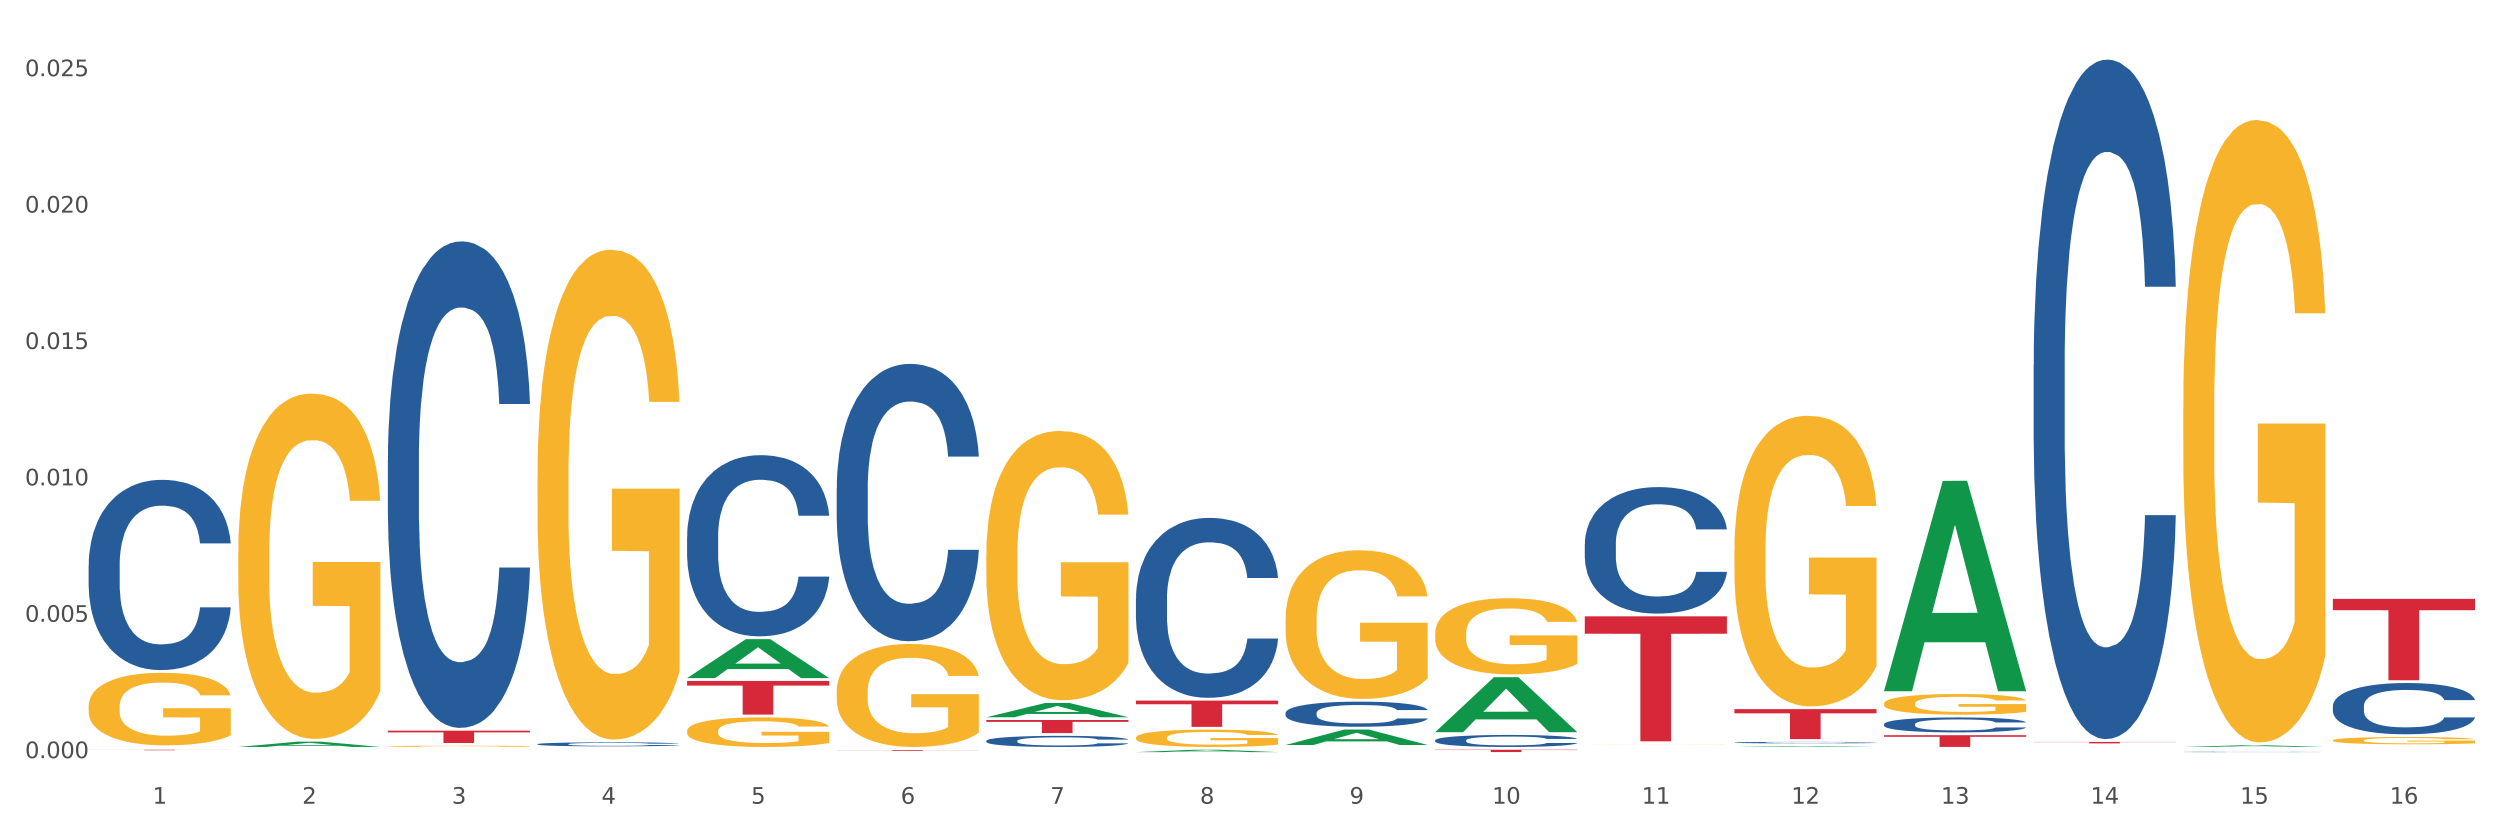 <?xml version="1.0" encoding="utf-8" standalone="no"?>
<!DOCTYPE svg PUBLIC "-//W3C//DTD SVG 1.1//EN"
  "http://www.w3.org/Graphics/SVG/1.1/DTD/svg11.dtd">
<svg xmlns:xlink="http://www.w3.org/1999/xlink" width="1080pt" height="360pt" viewBox="0 0 1080 360" xmlns="http://www.w3.org/2000/svg" version="1.1">
 <rect x="0" y="0" width="1080" height="360" fill="#333333" stroke="none"/>
 <defs>
  <style type="text/css">*{stroke-linejoin: round; stroke-linecap: butt}</style>
 </defs>
 <g id="figure_1">
  <g id="patch_1">
   <path d="M 0 360 
L 1080 360 
L 1080 0 
L 0 0 
z
" style="fill: #ffffff; stroke: #ffffff; stroke-linejoin: miter"/>
  </g>
  <g id="axes_1">
   <g id="matplotlib.axis_1">
    <g id="xtick_1">
     <g id="text_1">
      <!-- 1 -->
      <g style="fill: #4d4d4d" transform="translate(65.93 347.204) scale(0.096 -0.096)">
       <defs>
        <path id="DejaVuSans-31" d="M 794 531 
L 1825 531 
L 1825 4091 
L 703 3866 
L 703 4441 
L 1819 4666 
L 2450 4666 
L 2450 531 
L 3481 531 
L 3481 0 
L 794 0 
L 794 531 
z
" transform="scale(0.016)"/>
       </defs>
       <use xlink:href="#DejaVuSans-31"/>
      </g>
     </g>
    </g>
    <g id="xtick_2">
     <g id="text_2">
      <!-- 2 -->
      <g style="fill: #4d4d4d" transform="translate(130.565 347.204) scale(0.096 -0.096)">
       <defs>
        <path id="DejaVuSans-32" d="M 1228 531 
L 3431 531 
L 3431 0 
L 469 0 
L 469 531 
Q 828 903 1448 1529 
Q 2069 2156 2228 2338 
Q 2531 2678 2651 2914 
Q 2772 3150 2772 3378 
Q 2772 3750 2511 3984 
Q 2250 4219 1831 4219 
Q 1534 4219 1204 4116 
Q 875 4013 500 3803 
L 500 4441 
Q 881 4594 1212 4672 
Q 1544 4750 1819 4750 
Q 2544 4750 2975 4387 
Q 3406 4025 3406 3419 
Q 3406 3131 3298 2873 
Q 3191 2616 2906 2266 
Q 2828 2175 2409 1742 
Q 1991 1309 1228 531 
z
" transform="scale(0.016)"/>
       </defs>
       <use xlink:href="#DejaVuSans-32"/>
      </g>
     </g>
    </g>
    <g id="xtick_3">
     <g id="text_3">
      <!-- 3 -->
      <g style="fill: #4d4d4d" transform="translate(195.199 347.204) scale(0.096 -0.096)">
       <defs>
        <path id="DejaVuSans-33" d="M 2597 2516 
Q 3050 2419 3304 2112 
Q 3559 1806 3559 1356 
Q 3559 666 3084 287 
Q 2609 -91 1734 -91 
Q 1441 -91 1130 -33 
Q 819 25 488 141 
L 488 750 
Q 750 597 1062 519 
Q 1375 441 1716 441 
Q 2309 441 2620 675 
Q 2931 909 2931 1356 
Q 2931 1769 2642 2001 
Q 2353 2234 1838 2234 
L 1294 2234 
L 1294 2753 
L 1863 2753 
Q 2328 2753 2575 2939 
Q 2822 3125 2822 3475 
Q 2822 3834 2567 4026 
Q 2313 4219 1838 4219 
Q 1578 4219 1281 4162 
Q 984 4106 628 3988 
L 628 4550 
Q 988 4650 1302 4700 
Q 1616 4750 1894 4750 
Q 2613 4750 3031 4423 
Q 3450 4097 3450 3541 
Q 3450 3153 3228 2886 
Q 3006 2619 2597 2516 
z
" transform="scale(0.016)"/>
       </defs>
       <use xlink:href="#DejaVuSans-33"/>
      </g>
     </g>
    </g>
    <g id="xtick_4">
     <g id="text_4">
      <!-- 4 -->
      <g style="fill: #4d4d4d" transform="translate(259.833 347.204) scale(0.096 -0.096)">
       <defs>
        <path id="DejaVuSans-34" d="M 2419 4116 
L 825 1625 
L 2419 1625 
L 2419 4116 
z
M 2253 4666 
L 3047 4666 
L 3047 1625 
L 3713 1625 
L 3713 1100 
L 3047 1100 
L 3047 0 
L 2419 0 
L 2419 1100 
L 313 1100 
L 313 1709 
L 2253 4666 
z
" transform="scale(0.016)"/>
       </defs>
       <use xlink:href="#DejaVuSans-34"/>
      </g>
     </g>
    </g>
    <g id="xtick_5">
     <g id="text_5">
      <!-- 5 -->
      <g style="fill: #4d4d4d" transform="translate(324.467 347.204) scale(0.096 -0.096)">
       <defs>
        <path id="DejaVuSans-35" d="M 691 4666 
L 3169 4666 
L 3169 4134 
L 1269 4134 
L 1269 2991 
Q 1406 3038 1543 3061 
Q 1681 3084 1819 3084 
Q 2600 3084 3056 2656 
Q 3513 2228 3513 1497 
Q 3513 744 3044 326 
Q 2575 -91 1722 -91 
Q 1428 -91 1123 -41 
Q 819 9 494 109 
L 494 744 
Q 775 591 1075 516 
Q 1375 441 1709 441 
Q 2250 441 2565 725 
Q 2881 1009 2881 1497 
Q 2881 1984 2565 2268 
Q 2250 2553 1709 2553 
Q 1456 2553 1204 2497 
Q 953 2441 691 2322 
L 691 4666 
z
" transform="scale(0.016)"/>
       </defs>
       <use xlink:href="#DejaVuSans-35"/>
      </g>
     </g>
    </g>
    <g id="xtick_6">
     <g id="text_6">
      <!-- 6 -->
      <g style="fill: #4d4d4d" transform="translate(389.102 347.204) scale(0.096 -0.096)">
       <defs>
        <path id="DejaVuSans-36" d="M 2113 2584 
Q 1688 2584 1439 2293 
Q 1191 2003 1191 1497 
Q 1191 994 1439 701 
Q 1688 409 2113 409 
Q 2538 409 2786 701 
Q 3034 994 3034 1497 
Q 3034 2003 2786 2293 
Q 2538 2584 2113 2584 
z
M 3366 4563 
L 3366 3988 
Q 3128 4100 2886 4159 
Q 2644 4219 2406 4219 
Q 1781 4219 1451 3797 
Q 1122 3375 1075 2522 
Q 1259 2794 1537 2939 
Q 1816 3084 2150 3084 
Q 2853 3084 3261 2657 
Q 3669 2231 3669 1497 
Q 3669 778 3244 343 
Q 2819 -91 2113 -91 
Q 1303 -91 875 529 
Q 447 1150 447 2328 
Q 447 3434 972 4092 
Q 1497 4750 2381 4750 
Q 2619 4750 2861 4703 
Q 3103 4656 3366 4563 
z
" transform="scale(0.016)"/>
       </defs>
       <use xlink:href="#DejaVuSans-36"/>
      </g>
     </g>
    </g>
    <g id="xtick_7">
     <g id="text_7">
      <!-- 7 -->
      <g style="fill: #4d4d4d" transform="translate(453.736 347.204) scale(0.096 -0.096)">
       <defs>
        <path id="DejaVuSans-37" d="M 525 4666 
L 3525 4666 
L 3525 4397 
L 1831 0 
L 1172 0 
L 2766 4134 
L 525 4134 
L 525 4666 
z
" transform="scale(0.016)"/>
       </defs>
       <use xlink:href="#DejaVuSans-37"/>
      </g>
     </g>
    </g>
    <g id="xtick_8">
     <g id="text_8">
      <!-- 8 -->
      <g style="fill: #4d4d4d" transform="translate(518.37 347.204) scale(0.096 -0.096)">
       <defs>
        <path id="DejaVuSans-38" d="M 2034 2216 
Q 1584 2216 1326 1975 
Q 1069 1734 1069 1313 
Q 1069 891 1326 650 
Q 1584 409 2034 409 
Q 2484 409 2743 651 
Q 3003 894 3003 1313 
Q 3003 1734 2745 1975 
Q 2488 2216 2034 2216 
z
M 1403 2484 
Q 997 2584 770 2862 
Q 544 3141 544 3541 
Q 544 4100 942 4425 
Q 1341 4750 2034 4750 
Q 2731 4750 3128 4425 
Q 3525 4100 3525 3541 
Q 3525 3141 3298 2862 
Q 3072 2584 2669 2484 
Q 3125 2378 3379 2068 
Q 3634 1759 3634 1313 
Q 3634 634 3220 271 
Q 2806 -91 2034 -91 
Q 1263 -91 848 271 
Q 434 634 434 1313 
Q 434 1759 690 2068 
Q 947 2378 1403 2484 
z
M 1172 3481 
Q 1172 3119 1398 2916 
Q 1625 2713 2034 2713 
Q 2441 2713 2670 2916 
Q 2900 3119 2900 3481 
Q 2900 3844 2670 4047 
Q 2441 4250 2034 4250 
Q 1625 4250 1398 4047 
Q 1172 3844 1172 3481 
z
" transform="scale(0.016)"/>
       </defs>
       <use xlink:href="#DejaVuSans-38"/>
      </g>
     </g>
    </g>
    <g id="xtick_9">
     <g id="text_9">
      <!-- 9 -->
      <g style="fill: #4d4d4d" transform="translate(583.005 347.204) scale(0.096 -0.096)">
       <defs>
        <path id="DejaVuSans-39" d="M 703 97 
L 703 672 
Q 941 559 1184 500 
Q 1428 441 1663 441 
Q 2288 441 2617 861 
Q 2947 1281 2994 2138 
Q 2813 1869 2534 1725 
Q 2256 1581 1919 1581 
Q 1219 1581 811 2004 
Q 403 2428 403 3163 
Q 403 3881 828 4315 
Q 1253 4750 1959 4750 
Q 2769 4750 3195 4129 
Q 3622 3509 3622 2328 
Q 3622 1225 3098 567 
Q 2575 -91 1691 -91 
Q 1453 -91 1209 -44 
Q 966 3 703 97 
z
M 1959 2075 
Q 2384 2075 2632 2365 
Q 2881 2656 2881 3163 
Q 2881 3666 2632 3958 
Q 2384 4250 1959 4250 
Q 1534 4250 1286 3958 
Q 1038 3666 1038 3163 
Q 1038 2656 1286 2365 
Q 1534 2075 1959 2075 
z
" transform="scale(0.016)"/>
       </defs>
       <use xlink:href="#DejaVuSans-39"/>
      </g>
     </g>
    </g>
    <g id="xtick_10">
     <g id="text_10">
      <!-- 10 -->
      <g style="fill: #4d4d4d" transform="translate(644.585 347.204) scale(0.096 -0.096)">
       <defs>
        <path id="DejaVuSans-30" d="M 2034 4250 
Q 1547 4250 1301 3770 
Q 1056 3291 1056 2328 
Q 1056 1369 1301 889 
Q 1547 409 2034 409 
Q 2525 409 2770 889 
Q 3016 1369 3016 2328 
Q 3016 3291 2770 3770 
Q 2525 4250 2034 4250 
z
M 2034 4750 
Q 2819 4750 3233 4129 
Q 3647 3509 3647 2328 
Q 3647 1150 3233 529 
Q 2819 -91 2034 -91 
Q 1250 -91 836 529 
Q 422 1150 422 2328 
Q 422 3509 836 4129 
Q 1250 4750 2034 4750 
z
" transform="scale(0.016)"/>
       </defs>
       <use xlink:href="#DejaVuSans-31"/>
       <use xlink:href="#DejaVuSans-30" transform="translate(63.623 0)"/>
      </g>
     </g>
    </g>
    <g id="xtick_11">
     <g id="text_11">
      <!-- 11 -->
      <g style="fill: #4d4d4d" transform="translate(709.219 347.204) scale(0.096 -0.096)">
       <use xlink:href="#DejaVuSans-31"/>
       <use xlink:href="#DejaVuSans-31" transform="translate(63.623 0)"/>
      </g>
     </g>
    </g>
    <g id="xtick_12">
     <g id="text_12">
      <!-- 12 -->
      <g style="fill: #4d4d4d" transform="translate(773.854 347.204) scale(0.096 -0.096)">
       <use xlink:href="#DejaVuSans-31"/>
       <use xlink:href="#DejaVuSans-32" transform="translate(63.623 0)"/>
      </g>
     </g>
    </g>
    <g id="xtick_13">
     <g id="text_13">
      <!-- 13 -->
      <g style="fill: #4d4d4d" transform="translate(838.488 347.204) scale(0.096 -0.096)">
       <use xlink:href="#DejaVuSans-31"/>
       <use xlink:href="#DejaVuSans-33" transform="translate(63.623 0)"/>
      </g>
     </g>
    </g>
    <g id="xtick_14">
     <g id="text_14">
      <!-- 14 -->
      <g style="fill: #4d4d4d" transform="translate(903.122 347.204) scale(0.096 -0.096)">
       <use xlink:href="#DejaVuSans-31"/>
       <use xlink:href="#DejaVuSans-34" transform="translate(63.623 0)"/>
      </g>
     </g>
    </g>
    <g id="xtick_15">
     <g id="text_15">
      <!-- 15 -->
      <g style="fill: #4d4d4d" transform="translate(967.756 347.204) scale(0.096 -0.096)">
       <use xlink:href="#DejaVuSans-31"/>
       <use xlink:href="#DejaVuSans-35" transform="translate(63.623 0)"/>
      </g>
     </g>
    </g>
    <g id="xtick_16">
     <g id="text_16">
      <!-- 16 -->
      <g style="fill: #4d4d4d" transform="translate(1032.391 347.204) scale(0.096 -0.096)">
       <use xlink:href="#DejaVuSans-31"/>
       <use xlink:href="#DejaVuSans-36" transform="translate(63.623 0)"/>
      </g>
     </g>
    </g>
    <g id="xtick_17"/>
    <g id="xtick_18"/>
    <g id="xtick_19"/>
    <g id="xtick_20"/>
    <g id="xtick_21"/>
    <g id="xtick_22"/>
    <g id="xtick_23"/>
    <g id="xtick_24"/>
    <g id="xtick_25"/>
    <g id="xtick_26"/>
    <g id="xtick_27"/>
    <g id="xtick_28"/>
    <g id="xtick_29"/>
    <g id="xtick_30"/>
    <g id="xtick_31"/>
   </g>
   <g id="matplotlib.axis_2">
    <g id="ytick_1">
     <g id="text_17">
      <!-- 0.000 -->
      <g style="fill: #4d4d4d" transform="translate(10.8 327.527) scale(0.096 -0.096)">
       <defs>
        <path id="DejaVuSans-2e" d="M 684 794 
L 1344 794 
L 1344 0 
L 684 0 
L 684 794 
z
" transform="scale(0.016)"/>
       </defs>
       <use xlink:href="#DejaVuSans-30"/>
       <use xlink:href="#DejaVuSans-2e" transform="translate(63.623 0)"/>
       <use xlink:href="#DejaVuSans-30" transform="translate(95.41 0)"/>
       <use xlink:href="#DejaVuSans-30" transform="translate(159.033 0)"/>
       <use xlink:href="#DejaVuSans-30" transform="translate(222.656 0)"/>
      </g>
     </g>
    </g>
    <g id="ytick_2">
     <g id="text_18">
      <!-- 0.005 -->
      <g style="fill: #4d4d4d" transform="translate(10.8 268.607) scale(0.096 -0.096)">
       <use xlink:href="#DejaVuSans-30"/>
       <use xlink:href="#DejaVuSans-2e" transform="translate(63.623 0)"/>
       <use xlink:href="#DejaVuSans-30" transform="translate(95.41 0)"/>
       <use xlink:href="#DejaVuSans-30" transform="translate(159.033 0)"/>
       <use xlink:href="#DejaVuSans-35" transform="translate(222.656 0)"/>
      </g>
     </g>
    </g>
    <g id="ytick_3">
     <g id="text_19">
      <!-- 0.010 -->
      <g style="fill: #4d4d4d" transform="translate(10.8 209.686) scale(0.096 -0.096)">
       <use xlink:href="#DejaVuSans-30"/>
       <use xlink:href="#DejaVuSans-2e" transform="translate(63.623 0)"/>
       <use xlink:href="#DejaVuSans-30" transform="translate(95.41 0)"/>
       <use xlink:href="#DejaVuSans-31" transform="translate(159.033 0)"/>
       <use xlink:href="#DejaVuSans-30" transform="translate(222.656 0)"/>
      </g>
     </g>
    </g>
    <g id="ytick_4">
     <g id="text_20">
      <!-- 0.015 -->
      <g style="fill: #4d4d4d" transform="translate(10.8 150.765) scale(0.096 -0.096)">
       <use xlink:href="#DejaVuSans-30"/>
       <use xlink:href="#DejaVuSans-2e" transform="translate(63.623 0)"/>
       <use xlink:href="#DejaVuSans-30" transform="translate(95.41 0)"/>
       <use xlink:href="#DejaVuSans-31" transform="translate(159.033 0)"/>
       <use xlink:href="#DejaVuSans-35" transform="translate(222.656 0)"/>
      </g>
     </g>
    </g>
    <g id="ytick_5">
     <g id="text_21">
      <!-- 0.020 -->
      <g style="fill: #4d4d4d" transform="translate(10.8 91.845) scale(0.096 -0.096)">
       <use xlink:href="#DejaVuSans-30"/>
       <use xlink:href="#DejaVuSans-2e" transform="translate(63.623 0)"/>
       <use xlink:href="#DejaVuSans-30" transform="translate(95.41 0)"/>
       <use xlink:href="#DejaVuSans-32" transform="translate(159.033 0)"/>
       <use xlink:href="#DejaVuSans-30" transform="translate(222.656 0)"/>
      </g>
     </g>
    </g>
    <g id="ytick_6">
     <g id="text_22">
      <!-- 0.025 -->
      <g style="fill: #4d4d4d" transform="translate(10.8 32.924) scale(0.096 -0.096)">
       <use xlink:href="#DejaVuSans-30"/>
       <use xlink:href="#DejaVuSans-2e" transform="translate(63.623 0)"/>
       <use xlink:href="#DejaVuSans-30" transform="translate(95.41 0)"/>
       <use xlink:href="#DejaVuSans-32" transform="translate(159.033 0)"/>
       <use xlink:href="#DejaVuSans-35" transform="translate(222.656 0)"/>
      </g>
     </g>
    </g>
    <g id="ytick_7"/>
    <g id="ytick_8"/>
    <g id="ytick_9"/>
    <g id="ytick_10"/>
    <g id="ytick_11"/>
   </g>
   <g id="PolyCollection_1">
    <path d="M 102.917 322.683 
L 102.981 322.681 
L 128.301 320.404 
L 138.809 320.402 
L 164.32 322.688 
L 152.166 322.688 
L 146.659 322.155 
L 120.515 322.155 
L 120.325 322.164 
L 115.008 322.688 
L 102.917 322.688 
L 102.917 322.683 
L 123.807 321.838 
L 143.367 321.836 
L 133.682 320.889 
L 133.555 320.885 
L 133.429 320.891 
L 123.744 321.836 
L 123.807 321.838 
L 102.917 322.683 
z
" clip-path="url(#pfdb0775276)" style="fill: #109648"/>
    <path d="M 38.283 305.139 
L 38.355 305.11 
L 38.355 304.08 
L 38.5 303.193 
L 39.225 301.047 
L 40.313 299.273 
L 41.11 298.329 
L 41.908 297.556 
L 42.85 296.784 
L 44.01 295.983 
L 46.112 294.81 
L 47.417 294.209 
L 49.012 293.579 
L 51.912 292.664 
L 54.014 292.149 
L 56.189 291.72 
L 59.741 291.205 
L 62.061 290.976 
L 64.526 290.804 
L 67.498 290.69 
L 69.745 290.661 
L 74.675 290.747 
L 78.88 291.004 
L 80.91 291.205 
L 83.519 291.548 
L 84.897 291.777 
L 87.144 292.235 
L 89.464 292.835 
L 91.059 293.35 
L 93.451 294.323 
L 95.263 295.296 
L 96.931 296.498 
L 97.801 297.328 
L 98.453 298.1 
L 99.033 298.987 
L 99.613 300.389 
L 86.564 300.389 
L 86.057 299.388 
L 85.259 298.443 
L 84.099 297.528 
L 83.084 296.956 
L 81.345 296.24 
L 79.75 295.783 
L 78.082 295.439 
L 76.052 295.153 
L 74.458 295.01 
L 72.21 294.896 
L 67.788 294.924 
L 64.816 295.153 
L 62.786 295.439 
L 61.481 295.697 
L 60.321 295.983 
L 59.016 296.383 
L 57.494 296.984 
L 56.407 297.528 
L 55.319 298.215 
L 54.449 298.901 
L 53.652 299.702 
L 52.999 300.561 
L 52.492 301.448 
L 52.057 302.535 
L 51.694 304.338 
L 51.694 308.257 
L 51.839 309.144 
L 52.202 310.318 
L 52.637 311.205 
L 53.362 312.263 
L 54.014 312.979 
L 55.247 314.009 
L 56.624 314.867 
L 57.711 315.411 
L 58.799 315.868 
L 60.684 316.498 
L 62.786 317.013 
L 64.598 317.328 
L 67.063 317.614 
L 68.731 317.728 
L 70.18 317.785 
L 73.733 317.785 
L 76.27 317.7 
L 79.097 317.499 
L 81.272 317.242 
L 83.084 316.927 
L 85.114 316.412 
L 86.419 315.926 
L 86.419 309.946 
L 70.47 309.917 
L 70.47 305.94 
L 99.686 305.94 
L 99.686 317.614 
L 98.453 318.215 
L 97.076 318.758 
L 95.626 319.245 
L 93.451 319.845 
L 90.841 320.418 
L 88.521 320.818 
L 86.057 321.162 
L 83.157 321.476 
L 79.387 321.763 
L 77.067 321.877 
L 74.168 321.963 
L 70.76 321.991 
L 67.788 321.934 
L 64.888 321.791 
L 61.844 321.534 
L 58.871 321.162 
L 56.624 320.79 
L 54.377 320.332 
L 51.984 319.731 
L 50.1 319.159 
L 48.65 318.644 
L 47.055 317.986 
L 45.315 317.127 
L 44.01 316.355 
L 42.85 315.554 
L 41.618 314.524 
L 40.748 313.637 
L 39.878 312.521 
L 39.37 311.691 
L 38.79 310.403 
L 38.355 308.601 
L 38.283 305.139 
z
" clip-path="url(#pfdb0775276)" style="fill: #f7b32b"/>
    <path d="M 684.626 266.26 
L 746.029 266.26 
L 746.029 273.762 
L 721.875 273.813 
L 721.875 320.247 
L 708.634 320.247 
L 708.634 273.813 
L 684.626 273.762 
L 684.626 266.31 
L 684.626 266.26 
z
" clip-path="url(#pfdb0775276)" style="fill: #d62839"/>
    <path d="M 619.992 323.88 
L 681.394 323.88 
L 681.394 324.02 
L 657.241 324.021 
L 657.241 324.889 
L 644 324.889 
L 644 324.021 
L 619.992 324.02 
L 619.992 323.881 
L 619.992 323.88 
z
" clip-path="url(#pfdb0775276)" style="fill: #d62839"/>
    <path d="M 490.723 302.651 
L 552.126 302.651 
L 552.126 304.229 
L 527.972 304.24 
L 527.972 314.005 
L 514.731 314.005 
L 514.731 304.24 
L 490.723 304.229 
L 490.723 302.662 
L 490.723 302.651 
z
" clip-path="url(#pfdb0775276)" style="fill: #d62839"/>
    <path d="M 426.089 311.053 
L 487.491 311.053 
L 487.491 311.838 
L 463.338 311.843 
L 463.338 316.699 
L 450.097 316.699 
L 450.097 311.843 
L 426.089 311.838 
L 426.089 311.058 
L 426.089 311.053 
z
" clip-path="url(#pfdb0775276)" style="fill: #d62839"/>
    <path d="M 296.82 294.155 
L 358.223 294.155 
L 358.223 296.176 
L 334.069 296.19 
L 334.069 308.704 
L 320.828 308.704 
L 320.828 296.19 
L 296.82 296.176 
L 296.82 294.168 
L 296.82 294.155 
z
" clip-path="url(#pfdb0775276)" style="fill: #d62839"/>
    <path d="M 1007.797 305.012 
L 1007.87 304.991 
L 1007.87 304.425 
L 1008.088 303.657 
L 1008.886 302.241 
L 1009.902 301.17 
L 1011.644 299.916 
L 1012.588 299.39 
L 1013.822 298.804 
L 1016.362 297.853 
L 1019.265 297.044 
L 1021.297 296.6 
L 1022.821 296.316 
L 1026.233 295.811 
L 1028.192 295.588 
L 1030.225 295.407 
L 1031.967 295.285 
L 1034.87 295.144 
L 1037.192 295.083 
L 1039.878 295.063 
L 1042.128 295.083 
L 1045.103 295.164 
L 1049.458 295.407 
L 1051.128 295.548 
L 1053.378 295.791 
L 1055.7 296.114 
L 1057.587 296.438 
L 1059.765 296.903 
L 1062.015 297.509 
L 1064.192 298.278 
L 1065.716 298.986 
L 1066.95 299.734 
L 1068.039 300.644 
L 1068.837 301.635 
L 1069.2 302.464 
L 1055.918 302.464 
L 1055.555 301.715 
L 1054.829 300.907 
L 1054.103 300.361 
L 1053.305 299.916 
L 1052.071 299.41 
L 1050.982 299.087 
L 1049.168 298.703 
L 1047.499 298.46 
L 1046.12 298.318 
L 1044.45 298.197 
L 1040.894 298.076 
L 1038.354 298.076 
L 1036.757 298.116 
L 1034.797 298.217 
L 1033.128 298.359 
L 1031.168 298.601 
L 1029.644 298.864 
L 1028.12 299.208 
L 1027.249 299.451 
L 1025.942 299.896 
L 1025.071 300.26 
L 1023.91 300.886 
L 1023.257 301.331 
L 1022.096 302.484 
L 1021.588 303.333 
L 1021.37 303.92 
L 1021.225 304.567 
L 1021.225 307.721 
L 1021.66 309.137 
L 1022.023 309.743 
L 1022.604 310.431 
L 1023.692 311.32 
L 1025.289 312.19 
L 1026.959 312.817 
L 1028.338 313.201 
L 1029.644 313.484 
L 1030.95 313.707 
L 1032.547 313.909 
L 1033.854 314.03 
L 1035.813 314.151 
L 1038.136 314.212 
L 1039.95 314.212 
L 1043.652 314.111 
L 1045.321 314.01 
L 1046.918 313.868 
L 1048.66 313.646 
L 1050.039 313.403 
L 1050.837 313.221 
L 1052.144 312.837 
L 1053.16 312.433 
L 1054.031 311.968 
L 1054.611 311.563 
L 1055.265 310.957 
L 1055.773 310.269 
L 1055.918 309.905 
L 1069.2 309.905 
L 1068.91 310.633 
L 1068.402 311.341 
L 1067.386 312.291 
L 1066.587 312.837 
L 1065.353 313.504 
L 1064.047 314.071 
L 1062.232 314.697 
L 1060.563 315.163 
L 1058.821 315.567 
L 1056.934 315.931 
L 1053.523 316.436 
L 1052.289 316.578 
L 1049.676 316.821 
L 1047.644 316.962 
L 1044.668 317.104 
L 1041.62 317.185 
L 1038.426 317.205 
L 1035.596 317.164 
L 1032.475 317.043 
L 1030.515 316.922 
L 1028.338 316.74 
L 1025.797 316.457 
L 1023.402 316.113 
L 1021.152 315.708 
L 1019.047 315.243 
L 1017.088 314.718 
L 1014.547 313.848 
L 1012.66 312.999 
L 1011.281 312.21 
L 1010.338 311.543 
L 1009.394 310.694 
L 1008.886 310.107 
L 1008.088 308.692 
L 1007.797 307.377 
L 1007.797 305.012 
z
" clip-path="url(#pfdb0775276)" style="fill: #255c99"/>
    <path d="M 167.552 315.652 
L 228.954 315.652 
L 228.954 316.391 
L 204.801 316.396 
L 204.801 320.969 
L 191.56 320.969 
L 191.56 316.396 
L 167.552 316.391 
L 167.552 315.657 
L 167.552 315.652 
z
" clip-path="url(#pfdb0775276)" style="fill: #d62839"/>
    <path d="M 1007.797 319.849 
L 1007.87 319.846 
L 1007.87 319.743 
L 1008.015 319.654 
L 1008.74 319.439 
L 1009.827 319.261 
L 1010.625 319.166 
L 1011.422 319.089 
L 1012.365 319.011 
L 1013.524 318.931 
L 1015.627 318.813 
L 1016.932 318.753 
L 1018.527 318.69 
L 1021.426 318.598 
L 1023.529 318.546 
L 1025.703 318.503 
L 1029.256 318.452 
L 1031.576 318.429 
L 1034.04 318.412 
L 1037.013 318.4 
L 1039.26 318.397 
L 1044.19 318.406 
L 1048.394 318.432 
L 1050.424 318.452 
L 1053.034 318.486 
L 1054.411 318.509 
L 1056.659 318.555 
L 1058.978 318.615 
L 1060.573 318.667 
L 1062.966 318.765 
L 1064.778 318.862 
L 1066.445 318.983 
L 1067.315 319.066 
L 1067.968 319.143 
L 1068.548 319.232 
L 1069.128 319.373 
L 1056.079 319.373 
L 1055.571 319.272 
L 1054.774 319.178 
L 1053.614 319.086 
L 1052.599 319.028 
L 1050.859 318.957 
L 1049.264 318.911 
L 1047.597 318.876 
L 1045.567 318.848 
L 1043.972 318.833 
L 1041.725 318.822 
L 1037.303 318.825 
L 1034.33 318.848 
L 1032.3 318.876 
L 1030.996 318.902 
L 1029.836 318.931 
L 1028.531 318.971 
L 1027.008 319.031 
L 1025.921 319.086 
L 1024.834 319.155 
L 1023.964 319.224 
L 1023.166 319.304 
L 1022.514 319.39 
L 1022.006 319.479 
L 1021.571 319.588 
L 1021.209 319.769 
L 1021.209 320.162 
L 1021.354 320.251 
L 1021.716 320.368 
L 1022.151 320.457 
L 1022.876 320.563 
L 1023.529 320.635 
L 1024.761 320.738 
L 1026.138 320.824 
L 1027.226 320.879 
L 1028.313 320.925 
L 1030.198 320.988 
L 1032.3 321.04 
L 1034.113 321.071 
L 1036.578 321.1 
L 1038.245 321.111 
L 1039.695 321.117 
L 1043.247 321.117 
L 1045.784 321.108 
L 1048.612 321.088 
L 1050.786 321.062 
L 1052.599 321.031 
L 1054.629 320.979 
L 1055.934 320.931 
L 1055.934 320.331 
L 1039.985 320.328 
L 1039.985 319.929 
L 1069.2 319.929 
L 1069.2 321.1 
L 1067.968 321.16 
L 1066.59 321.215 
L 1065.14 321.263 
L 1062.966 321.324 
L 1060.356 321.381 
L 1058.036 321.421 
L 1055.571 321.456 
L 1052.671 321.487 
L 1048.902 321.516 
L 1046.582 321.527 
L 1043.682 321.536 
L 1040.275 321.539 
L 1037.303 321.533 
L 1034.403 321.519 
L 1031.358 321.493 
L 1028.386 321.456 
L 1026.138 321.418 
L 1023.891 321.372 
L 1021.499 321.312 
L 1019.614 321.255 
L 1018.164 321.203 
L 1016.569 321.137 
L 1014.829 321.051 
L 1013.524 320.974 
L 1012.365 320.893 
L 1011.132 320.79 
L 1010.262 320.701 
L 1009.392 320.589 
L 1008.885 320.506 
L 1008.305 320.377 
L 1007.87 320.196 
L 1007.797 319.849 
z
" clip-path="url(#pfdb0775276)" style="fill: #f7b32b"/>
    <path d="M 943.163 176.099 
L 943.236 175.853 
L 943.236 167.012 
L 943.381 159.398 
L 944.106 140.979 
L 945.193 125.752 
L 945.99 117.648 
L 946.788 111.017 
L 947.73 104.386 
L 948.89 97.509 
L 950.992 87.44 
L 952.297 82.282 
L 953.892 76.879 
L 956.792 69.02 
L 958.894 64.6 
L 961.069 60.916 
L 964.621 56.495 
L 966.941 54.53 
L 969.406 53.057 
L 972.378 52.074 
L 974.626 51.829 
L 979.555 52.566 
L 983.76 54.776 
L 985.79 56.495 
L 988.4 59.442 
L 989.777 61.407 
L 992.024 65.336 
L 994.344 70.494 
L 995.939 74.915 
L 998.331 83.265 
L 1000.144 91.615 
L 1001.811 101.93 
L 1002.681 109.052 
L 1003.333 115.683 
L 1003.913 123.296 
L 1004.493 135.33 
L 991.444 135.33 
L 990.937 126.735 
L 990.139 118.63 
L 988.979 110.771 
L 987.965 105.859 
L 986.225 99.719 
L 984.63 95.79 
L 982.962 92.843 
L 980.933 90.387 
L 979.338 89.159 
L 977.09 88.177 
L 972.668 88.422 
L 969.696 90.387 
L 967.666 92.843 
L 966.361 95.053 
L 965.201 97.509 
L 963.896 100.947 
L 962.374 106.105 
L 961.287 110.771 
L 960.199 116.665 
L 959.329 122.559 
L 958.532 129.436 
L 957.879 136.804 
L 957.372 144.417 
L 956.937 153.75 
L 956.575 169.222 
L 956.575 202.868 
L 956.72 210.482 
L 957.082 220.551 
L 957.517 228.164 
L 958.242 237.251 
L 958.894 243.391 
L 960.127 252.232 
L 961.504 259.6 
L 962.592 264.266 
L 963.679 268.196 
L 965.564 273.599 
L 967.666 278.019 
L 969.479 280.721 
L 971.943 283.177 
L 973.611 284.159 
L 975.061 284.65 
L 978.613 284.65 
L 981.15 283.914 
L 983.977 282.194 
L 986.152 279.984 
L 987.965 277.283 
L 989.994 272.862 
L 991.299 268.687 
L 991.299 217.358 
L 975.351 217.112 
L 975.351 182.975 
L 1004.566 182.975 
L 1004.566 283.177 
L 1003.333 288.334 
L 1001.956 293.001 
L 1000.506 297.176 
L 998.331 302.333 
L 995.721 307.245 
L 993.402 310.683 
L 990.937 313.63 
L 988.037 316.332 
L 984.267 318.788 
L 981.948 319.77 
L 979.048 320.507 
L 975.641 320.752 
L 972.668 320.261 
L 969.768 319.033 
L 966.724 316.823 
L 963.751 313.63 
L 961.504 310.438 
L 959.257 306.508 
L 956.865 301.351 
L 954.98 296.439 
L 953.53 292.018 
L 951.935 286.37 
L 950.195 279.002 
L 948.89 272.371 
L 947.73 265.494 
L 946.498 256.653 
L 945.628 249.039 
L 944.758 239.461 
L 944.251 232.339 
L 943.671 221.288 
L 943.236 205.815 
L 943.163 176.099 
z
" clip-path="url(#pfdb0775276)" style="fill: #f7b32b"/>
    <path d="M 813.895 303.943 
L 813.967 303.935 
L 813.967 303.642 
L 814.112 303.39 
L 814.837 302.78 
L 815.924 302.276 
L 816.722 302.007 
L 817.519 301.788 
L 818.462 301.568 
L 819.622 301.34 
L 821.724 301.007 
L 823.029 300.836 
L 824.624 300.657 
L 827.523 300.396 
L 829.626 300.25 
L 831.801 300.128 
L 835.353 299.981 
L 837.673 299.916 
L 840.137 299.868 
L 843.11 299.835 
L 845.357 299.827 
L 850.287 299.851 
L 854.491 299.925 
L 856.521 299.981 
L 859.131 300.079 
L 860.508 300.144 
L 862.756 300.274 
L 865.075 300.445 
L 866.67 300.592 
L 869.063 300.868 
L 870.875 301.145 
L 872.542 301.487 
L 873.412 301.722 
L 874.065 301.942 
L 874.645 302.194 
L 875.225 302.593 
L 862.176 302.593 
L 861.668 302.308 
L 860.871 302.04 
L 859.711 301.779 
L 858.696 301.617 
L 856.956 301.413 
L 855.361 301.283 
L 853.694 301.186 
L 851.664 301.104 
L 850.069 301.063 
L 847.822 301.031 
L 843.4 301.039 
L 840.427 301.104 
L 838.398 301.186 
L 837.093 301.259 
L 835.933 301.34 
L 834.628 301.454 
L 833.105 301.625 
L 832.018 301.779 
L 830.931 301.975 
L 830.061 302.17 
L 829.263 302.398 
L 828.611 302.642 
L 828.103 302.894 
L 827.668 303.203 
L 827.306 303.716 
L 827.306 304.83 
L 827.451 305.082 
L 827.813 305.416 
L 828.248 305.668 
L 828.973 305.969 
L 829.626 306.172 
L 830.858 306.465 
L 832.236 306.709 
L 833.323 306.864 
L 834.41 306.994 
L 836.295 307.173 
L 838.398 307.319 
L 840.21 307.409 
L 842.675 307.49 
L 844.342 307.523 
L 845.792 307.539 
L 849.344 307.539 
L 851.881 307.515 
L 854.709 307.458 
L 856.884 307.385 
L 858.696 307.295 
L 860.726 307.149 
L 862.031 307.01 
L 862.031 305.31 
L 846.082 305.302 
L 846.082 304.171 
L 875.297 304.171 
L 875.297 307.49 
L 874.065 307.661 
L 872.687 307.816 
L 871.237 307.954 
L 869.063 308.125 
L 866.453 308.288 
L 864.133 308.401 
L 861.668 308.499 
L 858.768 308.589 
L 854.999 308.67 
L 852.679 308.702 
L 849.779 308.727 
L 846.372 308.735 
L 843.4 308.719 
L 840.5 308.678 
L 837.455 308.605 
L 834.483 308.499 
L 832.236 308.393 
L 829.988 308.263 
L 827.596 308.092 
L 825.711 307.93 
L 824.261 307.783 
L 822.666 307.596 
L 820.926 307.352 
L 819.622 307.132 
L 818.462 306.905 
L 817.229 306.612 
L 816.359 306.36 
L 815.489 306.042 
L 814.982 305.806 
L 814.402 305.44 
L 813.967 304.928 
L 813.895 303.943 
z
" clip-path="url(#pfdb0775276)" style="fill: #f7b32b"/>
    <path d="M 749.26 237.63 
L 749.333 237.515 
L 749.333 233.388 
L 749.478 229.834 
L 750.203 221.235 
L 751.29 214.127 
L 752.088 210.343 
L 752.885 207.247 
L 753.827 204.152 
L 754.987 200.942 
L 757.09 196.241 
L 758.395 193.833 
L 759.989 191.311 
L 762.889 187.642 
L 764.991 185.578 
L 767.166 183.859 
L 770.719 181.795 
L 773.038 180.878 
L 775.503 180.19 
L 778.475 179.731 
L 780.723 179.616 
L 785.652 179.96 
L 789.857 180.992 
L 791.887 181.795 
L 794.497 183.171 
L 795.874 184.088 
L 798.121 185.922 
L 800.441 188.33 
L 802.036 190.394 
L 804.428 194.292 
L 806.241 198.19 
L 807.908 203.005 
L 808.778 206.33 
L 809.43 209.426 
L 810.01 212.98 
L 810.59 218.598 
L 797.541 218.598 
L 797.034 214.585 
L 796.236 210.802 
L 795.077 207.133 
L 794.062 204.84 
L 792.322 201.974 
L 790.727 200.139 
L 789.06 198.763 
L 787.03 197.617 
L 785.435 197.044 
L 783.188 196.585 
L 778.765 196.7 
L 775.793 197.617 
L 773.763 198.763 
L 772.458 199.795 
L 771.298 200.942 
L 769.994 202.547 
L 768.471 204.954 
L 767.384 207.133 
L 766.296 209.884 
L 765.426 212.636 
L 764.629 215.846 
L 763.977 219.286 
L 763.469 222.84 
L 763.034 227.197 
L 762.672 234.42 
L 762.672 250.127 
L 762.817 253.681 
L 763.179 258.382 
L 763.614 261.936 
L 764.339 266.178 
L 764.991 269.045 
L 766.224 273.172 
L 767.601 276.612 
L 768.689 278.79 
L 769.776 280.624 
L 771.661 283.147 
L 773.763 285.21 
L 775.576 286.472 
L 778.04 287.618 
L 779.708 288.077 
L 781.158 288.306 
L 784.71 288.306 
L 787.247 287.962 
L 790.074 287.159 
L 792.249 286.128 
L 794.062 284.866 
L 796.091 282.803 
L 797.396 280.854 
L 797.396 256.892 
L 781.448 256.777 
L 781.448 240.84 
L 810.663 240.84 
L 810.663 287.618 
L 809.43 290.026 
L 808.053 292.204 
L 806.603 294.153 
L 804.428 296.561 
L 801.819 298.854 
L 799.499 300.459 
L 797.034 301.835 
L 794.134 303.096 
L 790.364 304.243 
L 788.045 304.701 
L 785.145 305.045 
L 781.738 305.16 
L 778.765 304.93 
L 775.866 304.357 
L 772.821 303.325 
L 769.849 301.835 
L 767.601 300.344 
L 765.354 298.51 
L 762.962 296.102 
L 761.077 293.809 
L 759.627 291.746 
L 758.032 289.109 
L 756.292 285.669 
L 754.987 282.573 
L 753.827 279.363 
L 752.595 275.236 
L 751.725 271.682 
L 750.855 267.21 
L 750.348 263.885 
L 749.768 258.726 
L 749.333 251.503 
L 749.26 237.63 
z
" clip-path="url(#pfdb0775276)" style="fill: #f7b32b"/>
    <path d="M 684.626 321.461 
L 684.698 321.461 
L 684.698 321.459 
L 684.843 321.458 
L 685.568 321.455 
L 686.656 321.452 
L 687.453 321.451 
L 688.251 321.449 
L 689.193 321.448 
L 690.353 321.447 
L 692.455 321.445 
L 693.76 321.445 
L 695.355 321.444 
L 698.255 321.442 
L 700.357 321.441 
L 702.532 321.441 
L 706.084 321.44 
L 708.404 321.44 
L 710.869 321.44 
L 713.841 321.439 
L 716.088 321.439 
L 721.018 321.439 
L 725.223 321.44 
L 727.253 321.44 
L 729.862 321.441 
L 731.24 321.441 
L 733.487 321.442 
L 735.807 321.442 
L 737.402 321.443 
L 739.794 321.445 
L 741.606 321.446 
L 743.274 321.448 
L 744.144 321.449 
L 744.796 321.45 
L 745.376 321.452 
L 745.956 321.454 
L 732.907 321.454 
L 732.4 321.452 
L 731.602 321.451 
L 730.442 321.449 
L 729.427 321.449 
L 727.687 321.447 
L 726.093 321.447 
L 724.425 321.446 
L 722.395 321.446 
L 720.801 321.446 
L 718.553 321.446 
L 714.131 321.446 
L 711.159 321.446 
L 709.129 321.446 
L 707.824 321.447 
L 706.664 321.447 
L 705.359 321.448 
L 703.837 321.449 
L 702.749 321.449 
L 701.662 321.45 
L 700.792 321.451 
L 699.995 321.453 
L 699.342 321.454 
L 698.835 321.455 
L 698.4 321.457 
L 698.037 321.459 
L 698.037 321.465 
L 698.182 321.466 
L 698.545 321.468 
L 698.98 321.469 
L 699.705 321.471 
L 700.357 321.472 
L 701.59 321.474 
L 702.967 321.475 
L 704.054 321.476 
L 705.142 321.476 
L 707.027 321.477 
L 709.129 321.478 
L 710.941 321.478 
L 713.406 321.479 
L 715.074 321.479 
L 716.523 321.479 
L 720.076 321.479 
L 722.613 321.479 
L 725.44 321.479 
L 727.615 321.478 
L 729.427 321.478 
L 731.457 321.477 
L 732.762 321.476 
L 732.762 321.468 
L 716.813 321.468 
L 716.813 321.462 
L 746.029 321.462 
L 746.029 321.479 
L 744.796 321.48 
L 743.419 321.481 
L 741.969 321.481 
L 739.794 321.482 
L 737.184 321.483 
L 734.864 321.484 
L 732.4 321.484 
L 729.5 321.485 
L 725.73 321.485 
L 723.41 321.485 
L 720.511 321.485 
L 717.103 321.485 
L 714.131 321.485 
L 711.231 321.485 
L 708.187 321.485 
L 705.214 321.484 
L 702.967 321.484 
L 700.72 321.483 
L 698.327 321.482 
L 696.442 321.481 
L 694.993 321.48 
L 693.398 321.479 
L 691.658 321.478 
L 690.353 321.477 
L 689.193 321.476 
L 687.961 321.474 
L 687.091 321.473 
L 686.221 321.471 
L 685.713 321.47 
L 685.133 321.468 
L 684.698 321.466 
L 684.626 321.461 
z
" clip-path="url(#pfdb0775276)" style="fill: #f7b32b"/>
    <path d="M 619.992 273.644 
L 620.064 273.614 
L 620.064 272.532 
L 620.209 271.6 
L 620.934 269.346 
L 622.021 267.482 
L 622.819 266.49 
L 623.616 265.679 
L 624.559 264.867 
L 625.719 264.026 
L 627.821 262.793 
L 629.126 262.162 
L 630.721 261.501 
L 633.621 260.539 
L 635.723 259.998 
L 637.898 259.547 
L 641.45 259.006 
L 643.77 258.766 
L 646.235 258.585 
L 649.207 258.465 
L 651.454 258.435 
L 656.384 258.525 
L 660.588 258.796 
L 662.618 259.006 
L 665.228 259.367 
L 666.605 259.607 
L 668.853 260.088 
L 671.173 260.719 
L 672.767 261.26 
L 675.16 262.282 
L 676.972 263.304 
L 678.639 264.567 
L 679.509 265.438 
L 680.162 266.25 
L 680.742 267.182 
L 681.322 268.655 
L 668.273 268.655 
L 667.765 267.603 
L 666.968 266.611 
L 665.808 265.649 
L 664.793 265.048 
L 663.053 264.296 
L 661.458 263.815 
L 659.791 263.455 
L 657.761 263.154 
L 656.166 263.004 
L 653.919 262.884 
L 649.497 262.914 
L 646.525 263.154 
L 644.495 263.455 
L 643.19 263.725 
L 642.03 264.026 
L 640.725 264.446 
L 639.203 265.078 
L 638.115 265.649 
L 637.028 266.37 
L 636.158 267.092 
L 635.36 267.933 
L 634.708 268.835 
L 634.201 269.767 
L 633.766 270.909 
L 633.403 272.802 
L 633.403 276.92 
L 633.548 277.852 
L 633.911 279.084 
L 634.346 280.016 
L 635.07 281.128 
L 635.723 281.88 
L 636.955 282.962 
L 638.333 283.864 
L 639.42 284.435 
L 640.508 284.916 
L 642.392 285.577 
L 644.495 286.118 
L 646.307 286.448 
L 648.772 286.749 
L 650.439 286.869 
L 651.889 286.929 
L 655.441 286.929 
L 657.979 286.839 
L 660.806 286.629 
L 662.981 286.358 
L 664.793 286.028 
L 666.823 285.487 
L 668.128 284.976 
L 668.128 278.694 
L 652.179 278.664 
L 652.179 274.486 
L 681.394 274.486 
L 681.394 286.749 
L 680.162 287.38 
L 678.784 287.951 
L 677.335 288.462 
L 675.16 289.093 
L 672.55 289.695 
L 670.23 290.115 
L 667.765 290.476 
L 664.866 290.807 
L 661.096 291.107 
L 658.776 291.228 
L 655.876 291.318 
L 652.469 291.348 
L 649.497 291.288 
L 646.597 291.137 
L 643.552 290.867 
L 640.58 290.476 
L 638.333 290.085 
L 636.085 289.604 
L 633.693 288.973 
L 631.808 288.372 
L 630.358 287.831 
L 628.763 287.14 
L 627.024 286.238 
L 625.719 285.426 
L 624.559 284.585 
L 623.326 283.503 
L 622.456 282.571 
L 621.587 281.399 
L 621.079 280.527 
L 620.499 279.175 
L 620.064 277.281 
L 619.992 273.644 
z
" clip-path="url(#pfdb0775276)" style="fill: #f7b32b"/>
    <path d="M 38.283 323.88 
L 99.686 323.88 
L 99.686 323.912 
L 75.532 323.913 
L 75.532 324.111 
L 62.291 324.111 
L 62.291 323.913 
L 38.283 323.912 
L 38.283 323.88 
L 38.283 323.88 
z
" clip-path="url(#pfdb0775276)" style="fill: #d62839"/>
    <path d="M 943.163 324.838 
L 943.236 324.838 
L 943.236 324.833 
L 943.453 324.826 
L 944.252 324.813 
L 945.268 324.803 
L 947.01 324.791 
L 947.953 324.787 
L 949.187 324.781 
L 951.728 324.773 
L 954.631 324.765 
L 956.663 324.761 
L 958.187 324.758 
L 961.598 324.754 
L 963.558 324.752 
L 965.59 324.75 
L 967.332 324.749 
L 970.235 324.748 
L 972.558 324.747 
L 975.243 324.747 
L 977.493 324.747 
L 980.469 324.748 
L 984.824 324.75 
L 986.493 324.751 
L 988.743 324.754 
L 991.066 324.757 
L 992.953 324.76 
L 995.13 324.764 
L 997.38 324.769 
L 999.558 324.776 
L 1001.082 324.783 
L 1002.316 324.79 
L 1003.404 324.798 
L 1004.203 324.807 
L 1004.566 324.815 
L 991.284 324.815 
L 990.921 324.808 
L 990.195 324.8 
L 989.469 324.795 
L 988.671 324.791 
L 987.437 324.787 
L 986.348 324.784 
L 984.534 324.78 
L 982.864 324.778 
L 981.485 324.777 
L 979.816 324.776 
L 976.26 324.775 
L 973.719 324.775 
L 972.122 324.775 
L 970.163 324.776 
L 968.494 324.777 
L 966.534 324.779 
L 965.01 324.782 
L 963.485 324.785 
L 962.615 324.787 
L 961.308 324.791 
L 960.437 324.795 
L 959.276 324.8 
L 958.623 324.804 
L 957.461 324.815 
L 956.953 324.823 
L 956.736 324.828 
L 956.59 324.834 
L 956.59 324.863 
L 957.026 324.876 
L 957.389 324.881 
L 957.969 324.888 
L 959.058 324.896 
L 960.655 324.904 
L 962.324 324.909 
L 963.703 324.913 
L 965.01 324.915 
L 966.316 324.918 
L 967.913 324.919 
L 969.219 324.92 
L 971.179 324.922 
L 973.502 324.922 
L 975.316 324.922 
L 979.018 324.921 
L 980.687 324.92 
L 982.284 324.919 
L 984.026 324.917 
L 985.405 324.915 
L 986.203 324.913 
L 987.509 324.91 
L 988.526 324.906 
L 989.397 324.902 
L 989.977 324.898 
L 990.63 324.892 
L 991.138 324.886 
L 991.284 324.883 
L 1004.566 324.883 
L 1004.275 324.889 
L 1003.767 324.896 
L 1002.751 324.905 
L 1001.953 324.91 
L 1000.719 324.916 
L 999.413 324.921 
L 997.598 324.927 
L 995.929 324.931 
L 994.187 324.935 
L 992.3 324.938 
L 988.888 324.942 
L 987.655 324.944 
L 985.042 324.946 
L 983.009 324.947 
L 980.034 324.949 
L 976.985 324.949 
L 973.792 324.95 
L 970.961 324.949 
L 967.84 324.948 
L 965.881 324.947 
L 963.703 324.945 
L 961.163 324.943 
L 958.768 324.94 
L 956.518 324.936 
L 954.413 324.932 
L 952.453 324.927 
L 949.913 324.919 
L 948.026 324.911 
L 946.647 324.904 
L 945.703 324.898 
L 944.76 324.89 
L 944.252 324.885 
L 943.453 324.872 
L 943.163 324.86 
L 943.163 324.838 
z
" clip-path="url(#pfdb0775276)" style="fill: #255c99"/>
    <path d="M 878.529 157.656 
L 878.601 157.387 
L 878.601 149.881 
L 878.819 139.694 
L 879.618 120.928 
L 880.634 106.72 
L 882.376 90.099 
L 883.319 83.129 
L 884.553 75.355 
L 887.093 62.755 
L 889.996 52.031 
L 892.029 46.134 
L 893.553 42.381 
L 896.964 35.679 
L 898.924 32.73 
L 900.956 30.317 
L 902.698 28.708 
L 905.601 26.832 
L 907.924 26.028 
L 910.609 25.759 
L 912.859 26.028 
L 915.835 27.1 
L 920.19 30.317 
L 921.859 32.193 
L 924.109 35.41 
L 926.432 39.7 
L 928.319 43.989 
L 930.496 50.155 
L 932.746 58.197 
L 934.923 68.384 
L 936.448 77.767 
L 937.681 87.686 
L 938.77 99.75 
L 939.569 112.886 
L 939.931 123.877 
L 926.649 123.877 
L 926.286 113.958 
L 925.561 103.235 
L 924.835 95.997 
L 924.036 90.099 
L 922.803 83.397 
L 921.714 79.108 
L 919.899 74.014 
L 918.23 70.797 
L 916.851 68.921 
L 915.182 67.312 
L 911.625 65.704 
L 909.085 65.704 
L 907.488 66.24 
L 905.529 67.58 
L 903.859 69.457 
L 901.9 72.674 
L 900.375 76.159 
L 898.851 80.716 
L 897.98 83.933 
L 896.674 89.831 
L 895.803 94.656 
L 894.642 102.967 
L 893.988 108.865 
L 892.827 124.145 
L 892.319 135.405 
L 892.101 143.179 
L 891.956 151.758 
L 891.956 193.578 
L 892.392 212.344 
L 892.754 220.387 
L 893.335 229.501 
L 894.424 241.297 
L 896.021 252.824 
L 897.69 261.135 
L 899.069 266.229 
L 900.375 269.982 
L 901.682 272.931 
L 903.279 275.611 
L 904.585 277.22 
L 906.545 278.828 
L 908.867 279.633 
L 910.682 279.633 
L 914.383 278.292 
L 916.053 276.952 
L 917.649 275.075 
L 919.391 272.126 
L 920.77 268.909 
L 921.569 266.497 
L 922.875 261.403 
L 923.891 256.041 
L 924.762 249.876 
L 925.343 244.514 
L 925.996 236.472 
L 926.504 227.357 
L 926.649 222.531 
L 939.931 222.531 
L 939.641 232.182 
L 939.133 241.565 
L 938.117 254.165 
L 937.319 261.403 
L 936.085 270.25 
L 934.778 277.756 
L 932.964 286.067 
L 931.294 292.232 
L 929.552 297.594 
L 927.665 302.42 
L 924.254 309.122 
L 923.02 310.998 
L 920.407 314.215 
L 918.375 316.092 
L 915.399 317.968 
L 912.351 319.041 
L 909.158 319.309 
L 906.327 318.773 
L 903.206 317.164 
L 901.246 315.556 
L 899.069 313.143 
L 896.529 309.39 
L 894.134 304.832 
L 891.884 299.471 
L 889.779 293.305 
L 887.819 286.335 
L 885.279 274.807 
L 883.392 263.548 
L 882.013 253.093 
L 881.069 244.246 
L 880.126 232.986 
L 879.618 225.212 
L 878.819 206.446 
L 878.529 189.021 
L 878.529 157.656 
z
" clip-path="url(#pfdb0775276)" style="fill: #255c99"/>
    <path d="M 813.895 312.836 
L 813.967 312.83 
L 813.967 312.665 
L 814.185 312.44 
L 814.983 312.026 
L 815.999 311.713 
L 817.741 311.346 
L 818.685 311.193 
L 819.919 311.021 
L 822.459 310.743 
L 825.362 310.507 
L 827.394 310.377 
L 828.919 310.294 
L 832.33 310.146 
L 834.289 310.081 
L 836.322 310.028 
L 838.064 309.993 
L 840.967 309.951 
L 843.289 309.933 
L 845.975 309.928 
L 848.225 309.933 
L 851.201 309.957 
L 855.555 310.028 
L 857.225 310.069 
L 859.475 310.14 
L 861.797 310.235 
L 863.684 310.33 
L 865.862 310.466 
L 868.112 310.643 
L 870.289 310.868 
L 871.813 311.074 
L 873.047 311.293 
L 874.136 311.559 
L 874.934 311.849 
L 875.297 312.091 
L 862.015 312.091 
L 861.652 311.873 
L 860.926 311.636 
L 860.201 311.476 
L 859.402 311.346 
L 858.168 311.199 
L 857.08 311.104 
L 855.265 310.992 
L 853.596 310.921 
L 852.217 310.879 
L 850.547 310.844 
L 846.991 310.808 
L 844.451 310.808 
L 842.854 310.82 
L 840.894 310.85 
L 839.225 310.891 
L 837.265 310.962 
L 835.741 311.039 
L 834.217 311.14 
L 833.346 311.21 
L 832.04 311.341 
L 831.169 311.447 
L 830.007 311.63 
L 829.354 311.76 
L 828.193 312.097 
L 827.685 312.346 
L 827.467 312.517 
L 827.322 312.706 
L 827.322 313.629 
L 827.757 314.042 
L 828.12 314.22 
L 828.701 314.421 
L 829.79 314.681 
L 831.386 314.935 
L 833.056 315.118 
L 834.435 315.231 
L 835.741 315.314 
L 837.048 315.379 
L 838.644 315.438 
L 839.951 315.473 
L 841.91 315.509 
L 844.233 315.526 
L 846.047 315.526 
L 849.749 315.497 
L 851.418 315.467 
L 853.015 315.426 
L 854.757 315.361 
L 856.136 315.29 
L 856.934 315.237 
L 858.241 315.124 
L 859.257 315.006 
L 860.128 314.87 
L 860.709 314.752 
L 861.362 314.574 
L 861.87 314.373 
L 862.015 314.267 
L 875.297 314.267 
L 875.007 314.48 
L 874.499 314.687 
L 873.483 314.965 
L 872.684 315.124 
L 871.45 315.319 
L 870.144 315.485 
L 868.329 315.668 
L 866.66 315.804 
L 864.918 315.922 
L 863.031 316.029 
L 859.62 316.177 
L 858.386 316.218 
L 855.773 316.289 
L 853.741 316.33 
L 850.765 316.372 
L 847.717 316.395 
L 844.523 316.401 
L 841.693 316.39 
L 838.572 316.354 
L 836.612 316.319 
L 834.435 316.265 
L 831.894 316.183 
L 829.499 316.082 
L 827.249 315.964 
L 825.144 315.828 
L 823.185 315.674 
L 820.644 315.42 
L 818.757 315.172 
L 817.378 314.941 
L 816.435 314.746 
L 815.491 314.498 
L 814.983 314.326 
L 814.185 313.912 
L 813.895 313.528 
L 813.895 312.836 
z
" clip-path="url(#pfdb0775276)" style="fill: #255c99"/>
    <path d="M 1007.797 258.705 
L 1069.2 258.705 
L 1069.2 263.592 
L 1045.046 263.625 
L 1045.046 293.87 
L 1031.806 293.87 
L 1031.806 263.625 
L 1007.797 263.592 
L 1007.797 258.738 
L 1007.797 258.705 
z
" clip-path="url(#pfdb0775276)" style="fill: #d62839"/>
    <path d="M 878.529 320.501 
L 939.931 320.501 
L 939.931 320.59 
L 915.778 320.591 
L 915.778 321.144 
L 902.537 321.144 
L 902.537 320.591 
L 878.529 320.59 
L 878.529 320.502 
L 878.529 320.501 
z
" clip-path="url(#pfdb0775276)" style="fill: #d62839"/>
    <path d="M 813.895 317.594 
L 875.297 317.594 
L 875.297 318.302 
L 851.143 318.306 
L 851.143 322.688 
L 837.903 322.688 
L 837.903 318.306 
L 813.895 318.302 
L 813.895 317.599 
L 813.895 317.594 
z
" clip-path="url(#pfdb0775276)" style="fill: #d62839"/>
    <path d="M 749.26 306.352 
L 810.663 306.352 
L 810.663 308.152 
L 786.509 308.164 
L 786.509 319.3 
L 773.268 319.3 
L 773.268 308.164 
L 749.26 308.152 
L 749.26 306.364 
L 749.26 306.352 
z
" clip-path="url(#pfdb0775276)" style="fill: #d62839"/>
    <path d="M 38.283 244.213 
L 38.356 244.138 
L 38.356 242.037 
L 38.573 239.185 
L 39.372 233.931 
L 40.388 229.953 
L 42.13 225.3 
L 43.073 223.349 
L 44.307 221.173 
L 46.847 217.645 
L 49.751 214.643 
L 51.783 212.992 
L 53.307 211.941 
L 56.718 210.065 
L 58.678 209.24 
L 60.71 208.564 
L 62.452 208.114 
L 65.355 207.588 
L 67.678 207.363 
L 70.363 207.288 
L 72.613 207.363 
L 75.589 207.663 
L 79.944 208.564 
L 81.613 209.089 
L 83.863 209.99 
L 86.186 211.191 
L 88.073 212.392 
L 90.25 214.118 
L 92.5 216.369 
L 94.678 219.221 
L 96.202 221.848 
L 97.436 224.625 
L 98.524 228.002 
L 99.323 231.68 
L 99.686 234.757 
L 86.403 234.757 
L 86.041 231.98 
L 85.315 228.978 
L 84.589 226.951 
L 83.791 225.3 
L 82.557 223.424 
L 81.468 222.223 
L 79.654 220.797 
L 77.984 219.897 
L 76.605 219.371 
L 74.936 218.921 
L 71.379 218.471 
L 68.839 218.471 
L 67.242 218.621 
L 65.283 218.996 
L 63.613 219.521 
L 61.654 220.422 
L 60.13 221.398 
L 58.605 222.674 
L 57.734 223.574 
L 56.428 225.225 
L 55.557 226.576 
L 54.396 228.903 
L 53.743 230.554 
L 52.581 234.832 
L 52.073 237.984 
L 51.855 240.16 
L 51.71 242.562 
L 51.71 254.27 
L 52.146 259.523 
L 52.509 261.775 
L 53.089 264.327 
L 54.178 267.629 
L 55.775 270.856 
L 57.444 273.182 
L 58.823 274.608 
L 60.13 275.659 
L 61.436 276.485 
L 63.033 277.235 
L 64.339 277.685 
L 66.299 278.136 
L 68.621 278.361 
L 70.436 278.361 
L 74.137 277.986 
L 75.807 277.61 
L 77.404 277.085 
L 79.145 276.26 
L 80.524 275.359 
L 81.323 274.683 
L 82.629 273.258 
L 83.645 271.757 
L 84.516 270.03 
L 85.097 268.529 
L 85.75 266.278 
L 86.258 263.726 
L 86.403 262.375 
L 99.686 262.375 
L 99.395 265.077 
L 98.887 267.704 
L 97.871 271.231 
L 97.073 273.258 
L 95.839 275.734 
L 94.532 277.836 
L 92.718 280.162 
L 91.049 281.888 
L 89.307 283.389 
L 87.42 284.74 
L 84.008 286.617 
L 82.774 287.142 
L 80.162 288.042 
L 78.129 288.568 
L 75.154 289.093 
L 72.105 289.393 
L 68.912 289.468 
L 66.081 289.318 
L 62.96 288.868 
L 61.001 288.418 
L 58.823 287.742 
L 56.283 286.692 
L 53.888 285.416 
L 51.638 283.915 
L 49.533 282.189 
L 47.573 280.237 
L 45.033 277.01 
L 43.146 273.858 
L 41.767 270.931 
L 40.823 268.454 
L 39.88 265.302 
L 39.372 263.126 
L 38.573 257.872 
L 38.283 252.994 
L 38.283 244.213 
z
" clip-path="url(#pfdb0775276)" style="fill: #255c99"/>
    <path d="M 167.552 198.717 
L 167.624 198.526 
L 167.624 193.151 
L 167.842 185.857 
L 168.64 172.421 
L 169.656 162.248 
L 171.398 150.348 
L 172.342 145.357 
L 173.576 139.791 
L 176.116 130.769 
L 179.019 123.092 
L 181.051 118.869 
L 182.576 116.182 
L 185.987 111.383 
L 187.947 109.272 
L 189.979 107.544 
L 191.721 106.393 
L 194.624 105.049 
L 196.946 104.473 
L 199.632 104.281 
L 201.882 104.473 
L 204.858 105.241 
L 209.212 107.544 
L 210.882 108.888 
L 213.132 111.191 
L 215.454 114.262 
L 217.341 117.333 
L 219.519 121.748 
L 221.769 127.506 
L 223.946 134.8 
L 225.47 141.518 
L 226.704 148.62 
L 227.793 157.258 
L 228.591 166.663 
L 228.954 174.533 
L 215.672 174.533 
L 215.309 167.431 
L 214.583 159.753 
L 213.858 154.57 
L 213.059 150.348 
L 211.825 145.549 
L 210.737 142.478 
L 208.922 138.831 
L 207.253 136.528 
L 205.874 135.184 
L 204.204 134.032 
L 200.648 132.881 
L 198.108 132.881 
L 196.511 133.265 
L 194.551 134.224 
L 192.882 135.568 
L 190.922 137.871 
L 189.398 140.367 
L 187.874 143.63 
L 187.003 145.933 
L 185.697 150.156 
L 184.826 153.611 
L 183.664 159.561 
L 183.011 163.784 
L 181.85 174.725 
L 181.342 182.786 
L 181.124 188.353 
L 180.979 194.495 
L 180.979 224.438 
L 181.414 237.874 
L 181.777 243.632 
L 182.358 250.158 
L 183.447 258.604 
L 185.043 266.858 
L 186.713 272.808 
L 188.092 276.455 
L 189.398 279.142 
L 190.705 281.253 
L 192.301 283.173 
L 193.608 284.324 
L 195.567 285.476 
L 197.89 286.052 
L 199.704 286.052 
L 203.406 285.092 
L 205.075 284.132 
L 206.672 282.789 
L 208.414 280.677 
L 209.793 278.374 
L 210.591 276.647 
L 211.898 273 
L 212.914 269.161 
L 213.785 264.746 
L 214.366 260.907 
L 215.019 255.149 
L 215.527 248.623 
L 215.672 245.168 
L 228.954 245.168 
L 228.664 252.078 
L 228.156 258.796 
L 227.14 267.817 
L 226.341 273 
L 225.107 279.334 
L 223.801 284.708 
L 221.987 290.659 
L 220.317 295.073 
L 218.575 298.912 
L 216.688 302.367 
L 213.277 307.166 
L 212.043 308.509 
L 209.43 310.813 
L 207.398 312.156 
L 204.422 313.5 
L 201.374 314.268 
L 198.18 314.46 
L 195.35 314.076 
L 192.229 312.924 
L 190.269 311.772 
L 188.092 310.045 
L 185.551 307.358 
L 183.156 304.095 
L 180.906 300.256 
L 178.801 295.841 
L 176.842 290.85 
L 174.302 282.597 
L 172.414 274.535 
L 171.035 267.049 
L 170.092 260.715 
L 169.148 252.654 
L 168.64 247.087 
L 167.842 233.651 
L 167.552 221.175 
L 167.552 198.717 
z
" clip-path="url(#pfdb0775276)" style="fill: #255c99"/>
    <path d="M 232.186 321.471 
L 232.258 321.47 
L 232.258 321.426 
L 232.476 321.365 
L 233.275 321.255 
L 234.291 321.171 
L 236.033 321.073 
L 236.976 321.032 
L 238.21 320.986 
L 240.75 320.912 
L 243.654 320.848 
L 245.686 320.814 
L 247.21 320.791 
L 250.621 320.752 
L 252.581 320.735 
L 254.613 320.72 
L 256.355 320.711 
L 259.258 320.7 
L 261.581 320.695 
L 264.266 320.693 
L 266.516 320.695 
L 269.492 320.701 
L 273.847 320.72 
L 275.516 320.731 
L 277.766 320.75 
L 280.089 320.776 
L 281.976 320.801 
L 284.153 320.837 
L 286.403 320.885 
L 288.58 320.945 
L 290.105 321 
L 291.338 321.059 
L 292.427 321.13 
L 293.226 321.207 
L 293.588 321.272 
L 280.306 321.272 
L 279.943 321.214 
L 279.218 321.15 
L 278.492 321.108 
L 277.693 321.073 
L 276.46 321.033 
L 275.371 321.008 
L 273.556 320.978 
L 271.887 320.959 
L 270.508 320.948 
L 268.839 320.939 
L 265.282 320.929 
L 262.742 320.929 
L 261.145 320.932 
L 259.186 320.94 
L 257.516 320.951 
L 255.557 320.97 
L 254.032 320.991 
L 252.508 321.018 
L 251.637 321.037 
L 250.331 321.071 
L 249.46 321.1 
L 248.299 321.149 
L 247.645 321.184 
L 246.484 321.274 
L 245.976 321.34 
L 245.758 321.386 
L 245.613 321.437 
L 245.613 321.683 
L 246.049 321.794 
L 246.412 321.841 
L 246.992 321.895 
L 248.081 321.965 
L 249.678 322.033 
L 251.347 322.082 
L 252.726 322.112 
L 254.032 322.134 
L 255.339 322.151 
L 256.936 322.167 
L 258.242 322.177 
L 260.202 322.186 
L 262.524 322.191 
L 264.339 322.191 
L 268.04 322.183 
L 269.71 322.175 
L 271.306 322.164 
L 273.048 322.147 
L 274.427 322.128 
L 275.226 322.113 
L 276.532 322.083 
L 277.548 322.052 
L 278.419 322.015 
L 279 321.984 
L 279.653 321.936 
L 280.161 321.883 
L 280.306 321.854 
L 293.588 321.854 
L 293.298 321.911 
L 292.79 321.966 
L 291.774 322.041 
L 290.976 322.083 
L 289.742 322.136 
L 288.435 322.18 
L 286.621 322.229 
L 284.951 322.265 
L 283.21 322.297 
L 281.322 322.325 
L 277.911 322.365 
L 276.677 322.376 
L 274.064 322.395 
L 272.032 322.406 
L 269.056 322.417 
L 266.008 322.423 
L 262.815 322.425 
L 259.984 322.422 
L 256.863 322.412 
L 254.903 322.403 
L 252.726 322.389 
L 250.186 322.366 
L 247.791 322.34 
L 245.541 322.308 
L 243.436 322.272 
L 241.476 322.23 
L 238.936 322.162 
L 237.049 322.096 
L 235.67 322.034 
L 234.726 321.982 
L 233.783 321.916 
L 233.275 321.87 
L 232.476 321.759 
L 232.186 321.656 
L 232.186 321.471 
z
" clip-path="url(#pfdb0775276)" style="fill: #255c99"/>
    <path d="M 296.82 231.8 
L 296.893 231.729 
L 296.893 229.727 
L 297.11 227.011 
L 297.909 222.008 
L 298.925 218.22 
L 300.667 213.788 
L 301.61 211.93 
L 302.844 209.857 
L 305.385 206.498 
L 308.288 203.638 
L 310.32 202.066 
L 311.844 201.065 
L 315.255 199.278 
L 317.215 198.492 
L 319.247 197.849 
L 320.989 197.42 
L 323.892 196.92 
L 326.215 196.705 
L 328.9 196.634 
L 331.15 196.705 
L 334.126 196.991 
L 338.481 197.849 
L 340.15 198.349 
L 342.4 199.207 
L 344.723 200.351 
L 346.61 201.494 
L 348.787 203.138 
L 351.037 205.282 
L 353.215 207.998 
L 354.739 210.5 
L 355.973 213.145 
L 357.061 216.361 
L 357.86 219.864 
L 358.223 222.794 
L 344.941 222.794 
L 344.578 220.149 
L 343.852 217.29 
L 343.126 215.361 
L 342.328 213.788 
L 341.094 212.001 
L 340.005 210.858 
L 338.191 209.499 
L 336.521 208.642 
L 335.142 208.141 
L 333.473 207.713 
L 329.917 207.284 
L 327.376 207.284 
L 325.78 207.427 
L 323.82 207.784 
L 322.151 208.284 
L 320.191 209.142 
L 318.667 210.071 
L 317.143 211.286 
L 316.272 212.144 
L 314.965 213.717 
L 314.094 215.003 
L 312.933 217.219 
L 312.28 218.791 
L 311.118 222.865 
L 310.61 225.867 
L 310.393 227.94 
L 310.247 230.228 
L 310.247 241.378 
L 310.683 246.381 
L 311.046 248.525 
L 311.626 250.956 
L 312.715 254.1 
L 314.312 257.174 
L 315.981 259.39 
L 317.36 260.748 
L 318.667 261.748 
L 319.973 262.535 
L 321.57 263.249 
L 322.876 263.678 
L 324.836 264.107 
L 327.159 264.322 
L 328.973 264.322 
L 332.675 263.964 
L 334.344 263.607 
L 335.941 263.106 
L 337.683 262.32 
L 339.062 261.462 
L 339.86 260.819 
L 341.166 259.461 
L 342.183 258.032 
L 343.054 256.388 
L 343.634 254.958 
L 344.287 252.814 
L 344.795 250.384 
L 344.941 249.097 
L 358.223 249.097 
L 357.932 251.67 
L 357.424 254.172 
L 356.408 257.531 
L 355.61 259.461 
L 354.376 261.82 
L 353.07 263.821 
L 351.255 266.037 
L 349.586 267.681 
L 347.844 269.11 
L 345.957 270.397 
L 342.546 272.184 
L 341.312 272.684 
L 338.699 273.542 
L 336.667 274.042 
L 333.691 274.543 
L 330.642 274.828 
L 327.449 274.9 
L 324.618 274.757 
L 321.497 274.328 
L 319.538 273.899 
L 317.36 273.256 
L 314.82 272.255 
L 312.425 271.04 
L 310.175 269.611 
L 308.07 267.967 
L 306.11 266.108 
L 303.57 263.035 
L 301.683 260.033 
L 300.304 257.245 
L 299.36 254.887 
L 298.417 251.885 
L 297.909 249.812 
L 297.11 244.809 
L 296.82 240.163 
L 296.82 231.8 
z
" clip-path="url(#pfdb0775276)" style="fill: #255c99"/>
    <path d="M 361.454 211.03 
L 361.527 210.921 
L 361.527 207.857 
L 361.745 203.7 
L 362.543 196.041 
L 363.559 190.242 
L 365.301 183.458 
L 366.245 180.614 
L 367.479 177.441 
L 370.019 172.298 
L 372.922 167.922 
L 374.954 165.515 
L 376.479 163.983 
L 379.89 161.248 
L 381.849 160.044 
L 383.882 159.059 
L 385.624 158.403 
L 388.527 157.637 
L 390.849 157.309 
L 393.535 157.199 
L 395.785 157.309 
L 398.761 157.747 
L 403.115 159.059 
L 404.785 159.825 
L 407.035 161.138 
L 409.357 162.889 
L 411.244 164.64 
L 413.422 167.156 
L 415.672 170.438 
L 417.849 174.596 
L 419.373 178.425 
L 420.607 182.474 
L 421.696 187.397 
L 422.494 192.758 
L 422.857 197.244 
L 409.575 197.244 
L 409.212 193.196 
L 408.486 188.82 
L 407.76 185.866 
L 406.962 183.458 
L 405.728 180.723 
L 404.64 178.973 
L 402.825 176.894 
L 401.156 175.581 
L 399.777 174.815 
L 398.107 174.158 
L 394.551 173.502 
L 392.011 173.502 
L 390.414 173.721 
L 388.454 174.268 
L 386.785 175.034 
L 384.825 176.347 
L 383.301 177.769 
L 381.777 179.629 
L 380.906 180.942 
L 379.599 183.349 
L 378.728 185.318 
L 377.567 188.71 
L 376.914 191.117 
L 375.753 197.354 
L 375.245 201.949 
L 375.027 205.122 
L 374.882 208.623 
L 374.882 225.692 
L 375.317 233.35 
L 375.68 236.633 
L 376.261 240.353 
L 377.349 245.167 
L 378.946 249.872 
L 380.616 253.263 
L 381.995 255.342 
L 383.301 256.874 
L 384.607 258.078 
L 386.204 259.172 
L 387.511 259.828 
L 389.47 260.485 
L 391.793 260.813 
L 393.607 260.813 
L 397.309 260.266 
L 398.978 259.719 
L 400.575 258.953 
L 402.317 257.749 
L 403.696 256.436 
L 404.494 255.452 
L 405.801 253.373 
L 406.817 251.185 
L 407.688 248.668 
L 408.268 246.48 
L 408.922 243.198 
L 409.43 239.478 
L 409.575 237.508 
L 422.857 237.508 
L 422.567 241.447 
L 422.059 245.276 
L 421.043 250.419 
L 420.244 253.373 
L 419.01 256.983 
L 417.704 260.047 
L 415.889 263.439 
L 414.22 265.955 
L 412.478 268.144 
L 410.591 270.113 
L 407.18 272.848 
L 405.946 273.614 
L 403.333 274.927 
L 401.301 275.693 
L 398.325 276.459 
L 395.277 276.897 
L 392.083 277.006 
L 389.253 276.787 
L 386.132 276.131 
L 384.172 275.474 
L 381.995 274.489 
L 379.454 272.958 
L 377.059 271.098 
L 374.809 268.909 
L 372.704 266.393 
L 370.745 263.548 
L 368.204 258.844 
L 366.317 254.248 
L 364.938 249.981 
L 363.995 246.371 
L 363.051 241.775 
L 362.543 238.602 
L 361.745 230.943 
L 361.454 223.832 
L 361.454 211.03 
z
" clip-path="url(#pfdb0775276)" style="fill: #255c99"/>
    <path d="M 426.089 320.046 
L 426.161 320.042 
L 426.161 319.919 
L 426.379 319.753 
L 427.177 319.446 
L 428.194 319.214 
L 429.936 318.942 
L 430.879 318.829 
L 432.113 318.701 
L 434.653 318.496 
L 437.556 318.32 
L 439.589 318.224 
L 441.113 318.163 
L 444.524 318.053 
L 446.484 318.005 
L 448.516 317.966 
L 450.258 317.939 
L 453.161 317.909 
L 455.484 317.895 
L 458.169 317.891 
L 460.419 317.895 
L 463.395 317.913 
L 467.75 317.966 
L 469.419 317.996 
L 471.669 318.049 
L 473.991 318.119 
L 475.879 318.189 
L 478.056 318.29 
L 480.306 318.421 
L 482.483 318.588 
L 484.008 318.741 
L 485.241 318.903 
L 486.33 319.1 
L 487.128 319.315 
L 487.491 319.494 
L 474.209 319.494 
L 473.846 319.332 
L 473.121 319.157 
L 472.395 319.039 
L 471.596 318.942 
L 470.362 318.833 
L 469.274 318.763 
L 467.459 318.68 
L 465.79 318.627 
L 464.411 318.596 
L 462.742 318.57 
L 459.185 318.544 
L 456.645 318.544 
L 455.048 318.553 
L 453.088 318.574 
L 451.419 318.605 
L 449.459 318.658 
L 447.935 318.715 
L 446.411 318.789 
L 445.54 318.842 
L 444.234 318.938 
L 443.363 319.017 
L 442.202 319.153 
L 441.548 319.249 
L 440.387 319.499 
L 439.879 319.683 
L 439.661 319.81 
L 439.516 319.95 
L 439.516 320.633 
L 439.952 320.94 
L 440.314 321.071 
L 440.895 321.22 
L 441.984 321.413 
L 443.581 321.601 
L 445.25 321.737 
L 446.629 321.82 
L 447.935 321.882 
L 449.242 321.93 
L 450.839 321.974 
L 452.145 322 
L 454.105 322.026 
L 456.427 322.039 
L 458.242 322.039 
L 461.943 322.017 
L 463.613 321.996 
L 465.209 321.965 
L 466.951 321.917 
L 468.33 321.864 
L 469.129 321.825 
L 470.435 321.742 
L 471.451 321.654 
L 472.322 321.553 
L 472.903 321.466 
L 473.556 321.334 
L 474.064 321.185 
L 474.209 321.106 
L 487.491 321.106 
L 487.201 321.264 
L 486.693 321.417 
L 485.677 321.623 
L 484.878 321.742 
L 483.645 321.886 
L 482.338 322.009 
L 480.524 322.145 
L 478.854 322.245 
L 477.112 322.333 
L 475.225 322.412 
L 471.814 322.521 
L 470.58 322.552 
L 467.967 322.604 
L 465.935 322.635 
L 462.959 322.666 
L 459.911 322.683 
L 456.717 322.688 
L 453.887 322.679 
L 450.766 322.653 
L 448.806 322.626 
L 446.629 322.587 
L 444.089 322.526 
L 441.693 322.451 
L 439.443 322.364 
L 437.339 322.263 
L 435.379 322.149 
L 432.839 321.961 
L 430.952 321.777 
L 429.573 321.606 
L 428.629 321.461 
L 427.686 321.277 
L 427.177 321.15 
L 426.379 320.844 
L 426.089 320.559 
L 426.089 320.046 
z
" clip-path="url(#pfdb0775276)" style="fill: #255c99"/>
    <path d="M 490.723 258.653 
L 490.796 258.582 
L 490.796 256.595 
L 491.013 253.897 
L 491.812 248.928 
L 492.828 245.166 
L 494.57 240.764 
L 495.513 238.919 
L 496.747 236.86 
L 499.287 233.524 
L 502.191 230.684 
L 504.223 229.122 
L 505.747 228.129 
L 509.158 226.354 
L 511.118 225.573 
L 513.15 224.934 
L 514.892 224.508 
L 517.795 224.011 
L 520.118 223.798 
L 522.803 223.727 
L 525.053 223.798 
L 528.029 224.082 
L 532.384 224.934 
L 534.053 225.431 
L 536.303 226.283 
L 538.626 227.419 
L 540.513 228.554 
L 542.69 230.187 
L 544.94 232.317 
L 547.118 235.014 
L 548.642 237.499 
L 549.876 240.125 
L 550.964 243.32 
L 551.763 246.798 
L 552.126 249.709 
L 538.844 249.709 
L 538.481 247.082 
L 537.755 244.243 
L 537.029 242.326 
L 536.231 240.764 
L 534.997 238.99 
L 533.908 237.854 
L 532.094 236.505 
L 530.424 235.653 
L 529.045 235.156 
L 527.376 234.73 
L 523.819 234.304 
L 521.279 234.304 
L 519.682 234.446 
L 517.723 234.801 
L 516.053 235.298 
L 514.094 236.15 
L 512.57 237.073 
L 511.045 238.28 
L 510.174 239.132 
L 508.868 240.693 
L 507.997 241.971 
L 506.836 244.172 
L 506.183 245.733 
L 505.021 249.78 
L 504.513 252.761 
L 504.296 254.82 
L 504.15 257.091 
L 504.15 268.165 
L 504.586 273.135 
L 504.949 275.264 
L 505.529 277.678 
L 506.618 280.801 
L 508.215 283.854 
L 509.884 286.054 
L 511.263 287.403 
L 512.57 288.397 
L 513.876 289.178 
L 515.473 289.888 
L 516.779 290.314 
L 518.739 290.74 
L 521.061 290.952 
L 522.876 290.952 
L 526.578 290.598 
L 528.247 290.243 
L 529.844 289.746 
L 531.586 288.965 
L 532.965 288.113 
L 533.763 287.474 
L 535.069 286.125 
L 536.085 284.706 
L 536.956 283.073 
L 537.537 281.653 
L 538.19 279.523 
L 538.698 277.11 
L 538.844 275.832 
L 552.126 275.832 
L 551.835 278.388 
L 551.327 280.872 
L 550.311 284.209 
L 549.513 286.125 
L 548.279 288.468 
L 546.972 290.456 
L 545.158 292.656 
L 543.489 294.289 
L 541.747 295.709 
L 539.86 296.986 
L 536.448 298.761 
L 535.215 299.258 
L 532.602 300.11 
L 530.569 300.607 
L 527.594 301.104 
L 524.545 301.388 
L 521.352 301.459 
L 518.521 301.317 
L 515.4 300.891 
L 513.441 300.465 
L 511.263 299.826 
L 508.723 298.832 
L 506.328 297.625 
L 504.078 296.206 
L 501.973 294.573 
L 500.013 292.727 
L 497.473 289.675 
L 495.586 286.693 
L 494.207 283.925 
L 493.263 281.582 
L 492.32 278.601 
L 491.812 276.542 
L 491.013 271.573 
L 490.723 266.959 
L 490.723 258.653 
z
" clip-path="url(#pfdb0775276)" style="fill: #255c99"/>
    <path d="M 555.357 307.984 
L 555.43 307.974 
L 555.43 307.697 
L 555.648 307.321 
L 556.446 306.627 
L 557.462 306.102 
L 559.204 305.488 
L 560.148 305.23 
L 561.381 304.943 
L 563.922 304.477 
L 566.825 304.081 
L 568.857 303.863 
L 570.381 303.724 
L 573.793 303.477 
L 575.752 303.368 
L 577.785 303.278 
L 579.526 303.219 
L 582.43 303.15 
L 584.752 303.12 
L 587.438 303.11 
L 589.688 303.12 
L 592.663 303.159 
L 597.018 303.278 
L 598.688 303.348 
L 600.938 303.467 
L 603.26 303.625 
L 605.147 303.784 
L 607.325 304.012 
L 609.575 304.309 
L 611.752 304.685 
L 613.276 305.032 
L 614.51 305.399 
L 615.599 305.844 
L 616.397 306.33 
L 616.76 306.736 
L 603.478 306.736 
L 603.115 306.369 
L 602.389 305.973 
L 601.663 305.706 
L 600.865 305.488 
L 599.631 305.24 
L 598.542 305.081 
L 596.728 304.893 
L 595.059 304.774 
L 593.68 304.705 
L 592.01 304.646 
L 588.454 304.586 
L 585.913 304.586 
L 584.317 304.606 
L 582.357 304.655 
L 580.688 304.725 
L 578.728 304.844 
L 577.204 304.973 
L 575.68 305.141 
L 574.809 305.26 
L 573.502 305.478 
L 572.631 305.656 
L 571.47 305.963 
L 570.817 306.181 
L 569.656 306.746 
L 569.148 307.162 
L 568.93 307.449 
L 568.785 307.766 
L 568.785 309.312 
L 569.22 310.005 
L 569.583 310.303 
L 570.164 310.639 
L 571.252 311.075 
L 572.849 311.501 
L 574.518 311.808 
L 575.897 311.997 
L 577.204 312.135 
L 578.51 312.244 
L 580.107 312.343 
L 581.414 312.403 
L 583.373 312.462 
L 585.696 312.492 
L 587.51 312.492 
L 591.212 312.443 
L 592.881 312.393 
L 594.478 312.324 
L 596.22 312.215 
L 597.599 312.096 
L 598.397 312.007 
L 599.704 311.818 
L 600.72 311.62 
L 601.591 311.392 
L 602.171 311.194 
L 602.825 310.897 
L 603.333 310.56 
L 603.478 310.382 
L 616.76 310.382 
L 616.47 310.738 
L 615.962 311.085 
L 614.945 311.551 
L 614.147 311.818 
L 612.913 312.145 
L 611.607 312.423 
L 609.792 312.73 
L 608.123 312.958 
L 606.381 313.156 
L 604.494 313.334 
L 601.083 313.582 
L 599.849 313.651 
L 597.236 313.77 
L 595.204 313.839 
L 592.228 313.909 
L 589.18 313.948 
L 585.986 313.958 
L 583.155 313.939 
L 580.035 313.879 
L 578.075 313.82 
L 575.897 313.73 
L 573.357 313.592 
L 570.962 313.423 
L 568.712 313.225 
L 566.607 312.997 
L 564.648 312.74 
L 562.107 312.314 
L 560.22 311.898 
L 558.841 311.511 
L 557.898 311.184 
L 556.954 310.768 
L 556.446 310.481 
L 555.648 309.787 
L 555.357 309.143 
L 555.357 307.984 
z
" clip-path="url(#pfdb0775276)" style="fill: #255c99"/>
    <path d="M 619.992 319.829 
L 620.064 319.824 
L 620.064 319.692 
L 620.282 319.511 
L 621.08 319.18 
L 622.096 318.928 
L 623.838 318.634 
L 624.782 318.511 
L 626.016 318.374 
L 628.556 318.151 
L 631.459 317.961 
L 633.492 317.857 
L 635.016 317.791 
L 638.427 317.672 
L 640.387 317.62 
L 642.419 317.577 
L 644.161 317.549 
L 647.064 317.516 
L 649.387 317.501 
L 652.072 317.497 
L 654.322 317.501 
L 657.298 317.52 
L 661.653 317.577 
L 663.322 317.61 
L 665.572 317.667 
L 667.894 317.743 
L 669.781 317.819 
L 671.959 317.928 
L 674.209 318.07 
L 676.386 318.25 
L 677.91 318.416 
L 679.144 318.592 
L 680.233 318.805 
L 681.031 319.037 
L 681.394 319.232 
L 668.112 319.232 
L 667.749 319.056 
L 667.023 318.867 
L 666.298 318.739 
L 665.499 318.634 
L 664.265 318.516 
L 663.177 318.44 
L 661.362 318.35 
L 659.693 318.293 
L 658.314 318.26 
L 656.644 318.231 
L 653.088 318.203 
L 650.548 318.203 
L 648.951 318.212 
L 646.991 318.236 
L 645.322 318.269 
L 643.362 318.326 
L 641.838 318.388 
L 640.314 318.468 
L 639.443 318.525 
L 638.137 318.63 
L 637.266 318.715 
L 636.104 318.862 
L 635.451 318.966 
L 634.29 319.236 
L 633.782 319.436 
L 633.564 319.573 
L 633.419 319.725 
L 633.419 320.464 
L 633.854 320.796 
L 634.217 320.938 
L 634.798 321.1 
L 635.887 321.308 
L 637.483 321.512 
L 639.153 321.659 
L 640.532 321.749 
L 641.838 321.815 
L 643.145 321.868 
L 644.741 321.915 
L 646.048 321.943 
L 648.007 321.972 
L 650.33 321.986 
L 652.145 321.986 
L 655.846 321.962 
L 657.515 321.939 
L 659.112 321.905 
L 660.854 321.853 
L 662.233 321.796 
L 663.032 321.754 
L 664.338 321.664 
L 665.354 321.569 
L 666.225 321.46 
L 666.806 321.365 
L 667.459 321.223 
L 667.967 321.062 
L 668.112 320.976 
L 681.394 320.976 
L 681.104 321.147 
L 680.596 321.313 
L 679.58 321.536 
L 678.781 321.664 
L 677.547 321.82 
L 676.241 321.953 
L 674.427 322.1 
L 672.757 322.209 
L 671.015 322.304 
L 669.128 322.389 
L 665.717 322.508 
L 664.483 322.541 
L 661.87 322.598 
L 659.838 322.631 
L 656.862 322.664 
L 653.814 322.683 
L 650.62 322.688 
L 647.79 322.678 
L 644.669 322.65 
L 642.709 322.621 
L 640.532 322.579 
L 637.991 322.512 
L 635.596 322.432 
L 633.346 322.337 
L 631.242 322.228 
L 629.282 322.105 
L 626.742 321.901 
L 624.855 321.702 
L 623.475 321.517 
L 622.532 321.36 
L 621.588 321.161 
L 621.08 321.024 
L 620.282 320.692 
L 619.992 320.384 
L 619.992 319.829 
z
" clip-path="url(#pfdb0775276)" style="fill: #255c99"/>
    <path d="M 684.626 234.975 
L 684.699 234.925 
L 684.699 233.528 
L 684.916 231.632 
L 685.715 228.139 
L 686.731 225.494 
L 688.473 222.4 
L 689.416 221.102 
L 690.65 219.655 
L 693.19 217.31 
L 696.094 215.313 
L 698.126 214.216 
L 699.65 213.517 
L 703.061 212.269 
L 705.021 211.72 
L 707.053 211.271 
L 708.795 210.972 
L 711.698 210.622 
L 714.021 210.473 
L 716.706 210.423 
L 718.956 210.473 
L 721.932 210.672 
L 726.287 211.271 
L 727.956 211.621 
L 730.206 212.219 
L 732.529 213.018 
L 734.416 213.816 
L 736.593 214.964 
L 738.843 216.461 
L 741.021 218.358 
L 742.545 220.104 
L 743.779 221.951 
L 744.867 224.196 
L 745.666 226.642 
L 746.029 228.688 
L 732.746 228.688 
L 732.384 226.841 
L 731.658 224.845 
L 730.932 223.498 
L 730.134 222.4 
L 728.9 221.152 
L 727.811 220.354 
L 725.996 219.405 
L 724.327 218.807 
L 722.948 218.457 
L 721.279 218.158 
L 717.722 217.858 
L 715.182 217.858 
L 713.585 217.958 
L 711.626 218.208 
L 709.956 218.557 
L 707.997 219.156 
L 706.472 219.805 
L 704.948 220.653 
L 704.077 221.252 
L 702.771 222.35 
L 701.9 223.248 
L 700.739 224.795 
L 700.085 225.893 
L 698.924 228.737 
L 698.416 230.833 
L 698.198 232.281 
L 698.053 233.878 
L 698.053 241.662 
L 698.489 245.156 
L 698.852 246.653 
L 699.432 248.35 
L 700.521 250.545 
L 702.118 252.691 
L 703.787 254.238 
L 705.166 255.186 
L 706.472 255.885 
L 707.779 256.434 
L 709.376 256.933 
L 710.682 257.232 
L 712.642 257.532 
L 714.964 257.682 
L 716.779 257.682 
L 720.48 257.432 
L 722.15 257.182 
L 723.747 256.833 
L 725.488 256.284 
L 726.867 255.685 
L 727.666 255.236 
L 728.972 254.288 
L 729.988 253.29 
L 730.859 252.142 
L 731.44 251.144 
L 732.093 249.647 
L 732.601 247.95 
L 732.746 247.052 
L 746.029 247.052 
L 745.738 248.849 
L 745.23 250.595 
L 744.214 252.941 
L 743.416 254.288 
L 742.182 255.935 
L 740.875 257.332 
L 739.061 258.879 
L 737.392 260.027 
L 735.65 261.025 
L 733.763 261.923 
L 730.351 263.171 
L 729.117 263.52 
L 726.505 264.119 
L 724.472 264.468 
L 721.497 264.818 
L 718.448 265.017 
L 715.255 265.067 
L 712.424 264.967 
L 709.303 264.668 
L 707.343 264.369 
L 705.166 263.919 
L 702.626 263.221 
L 700.231 262.372 
L 697.981 261.374 
L 695.876 260.227 
L 693.916 258.929 
L 691.376 256.783 
L 689.489 254.687 
L 688.11 252.741 
L 687.166 251.094 
L 686.223 248.998 
L 685.715 247.551 
L 684.916 244.058 
L 684.626 240.814 
L 684.626 234.975 
z
" clip-path="url(#pfdb0775276)" style="fill: #255c99"/>
    <path d="M 749.26 320.784 
L 749.333 320.783 
L 749.333 320.767 
L 749.551 320.744 
L 750.349 320.703 
L 751.365 320.671 
L 753.107 320.635 
L 754.051 320.619 
L 755.284 320.602 
L 757.825 320.574 
L 760.728 320.551 
L 762.76 320.538 
L 764.284 320.529 
L 767.696 320.515 
L 769.655 320.508 
L 771.687 320.503 
L 773.429 320.499 
L 776.333 320.495 
L 778.655 320.493 
L 781.341 320.493 
L 783.591 320.493 
L 786.566 320.496 
L 790.921 320.503 
L 792.59 320.507 
L 794.84 320.514 
L 797.163 320.523 
L 799.05 320.533 
L 801.227 320.546 
L 803.477 320.564 
L 805.655 320.587 
L 807.179 320.607 
L 808.413 320.629 
L 809.502 320.656 
L 810.3 320.685 
L 810.663 320.709 
L 797.381 320.709 
L 797.018 320.687 
L 796.292 320.664 
L 795.566 320.648 
L 794.768 320.635 
L 793.534 320.62 
L 792.445 320.61 
L 790.631 320.599 
L 788.961 320.592 
L 787.582 320.588 
L 785.913 320.584 
L 782.357 320.581 
L 779.816 320.581 
L 778.22 320.582 
L 776.26 320.585 
L 774.591 320.589 
L 772.631 320.596 
L 771.107 320.604 
L 769.583 320.614 
L 768.712 320.621 
L 767.405 320.634 
L 766.534 320.645 
L 765.373 320.663 
L 764.72 320.676 
L 763.558 320.71 
L 763.05 320.735 
L 762.833 320.752 
L 762.688 320.771 
L 762.688 320.863 
L 763.123 320.904 
L 763.486 320.922 
L 764.067 320.942 
L 765.155 320.968 
L 766.752 320.994 
L 768.421 321.012 
L 769.8 321.023 
L 771.107 321.032 
L 772.413 321.038 
L 774.01 321.044 
L 775.316 321.048 
L 777.276 321.051 
L 779.599 321.053 
L 781.413 321.053 
L 785.115 321.05 
L 786.784 321.047 
L 788.381 321.043 
L 790.123 321.036 
L 791.502 321.029 
L 792.3 321.024 
L 793.607 321.013 
L 794.623 321.001 
L 795.494 320.987 
L 796.074 320.975 
L 796.727 320.958 
L 797.236 320.937 
L 797.381 320.927 
L 810.663 320.927 
L 810.373 320.948 
L 809.864 320.969 
L 808.848 320.997 
L 808.05 321.013 
L 806.816 321.032 
L 805.51 321.049 
L 803.695 321.067 
L 802.026 321.081 
L 800.284 321.092 
L 798.397 321.103 
L 794.986 321.118 
L 793.752 321.122 
L 791.139 321.129 
L 789.107 321.133 
L 786.131 321.137 
L 783.082 321.14 
L 779.889 321.14 
L 777.058 321.139 
L 773.937 321.136 
L 771.978 321.132 
L 769.8 321.127 
L 767.26 321.118 
L 764.865 321.108 
L 762.615 321.097 
L 760.51 321.083 
L 758.55 321.068 
L 756.01 321.042 
L 754.123 321.017 
L 752.744 320.994 
L 751.801 320.975 
L 750.857 320.95 
L 750.349 320.933 
L 749.551 320.891 
L 749.26 320.853 
L 749.26 320.784 
z
" clip-path="url(#pfdb0775276)" style="fill: #255c99"/>
    <path d="M 555.357 267.388 
L 555.43 267.329 
L 555.43 265.219 
L 555.575 263.401 
L 556.3 259.004 
L 557.387 255.37 
L 558.185 253.435 
L 558.982 251.852 
L 559.924 250.269 
L 561.084 248.628 
L 563.187 246.224 
L 564.492 244.993 
L 566.086 243.703 
L 568.986 241.827 
L 571.089 240.772 
L 573.263 239.893 
L 576.816 238.837 
L 579.135 238.368 
L 581.6 238.017 
L 584.573 237.782 
L 586.82 237.724 
L 591.749 237.899 
L 595.954 238.427 
L 597.984 238.837 
L 600.594 239.541 
L 601.971 240.01 
L 604.218 240.948 
L 606.538 242.179 
L 608.133 243.234 
L 610.525 245.228 
L 612.338 247.221 
L 614.005 249.683 
L 614.875 251.383 
L 615.528 252.966 
L 616.107 254.783 
L 616.687 257.656 
L 603.638 257.656 
L 603.131 255.604 
L 602.334 253.669 
L 601.174 251.793 
L 600.159 250.621 
L 598.419 249.155 
L 596.824 248.217 
L 595.157 247.514 
L 593.127 246.928 
L 591.532 246.635 
L 589.285 246.4 
L 584.862 246.459 
L 581.89 246.928 
L 579.86 247.514 
L 578.555 248.042 
L 577.396 248.628 
L 576.091 249.448 
L 574.568 250.68 
L 573.481 251.793 
L 572.393 253.2 
L 571.524 254.607 
L 570.726 256.249 
L 570.074 258.008 
L 569.566 259.825 
L 569.131 262.053 
L 568.769 265.746 
L 568.769 273.778 
L 568.914 275.595 
L 569.276 277.999 
L 569.711 279.816 
L 570.436 281.985 
L 571.089 283.451 
L 572.321 285.561 
L 573.698 287.32 
L 574.786 288.434 
L 575.873 289.372 
L 577.758 290.662 
L 579.86 291.717 
L 581.673 292.362 
L 584.138 292.948 
L 585.805 293.182 
L 587.255 293.3 
L 590.807 293.3 
L 593.344 293.124 
L 596.172 292.713 
L 598.346 292.186 
L 600.159 291.541 
L 602.189 290.486 
L 603.494 289.489 
L 603.494 277.237 
L 587.545 277.178 
L 587.545 269.029 
L 616.76 269.029 
L 616.76 292.948 
L 615.528 294.179 
L 614.15 295.293 
L 612.7 296.29 
L 610.525 297.521 
L 607.916 298.693 
L 605.596 299.514 
L 603.131 300.217 
L 600.231 300.862 
L 596.462 301.448 
L 594.142 301.683 
L 591.242 301.859 
L 587.835 301.917 
L 584.862 301.8 
L 581.963 301.507 
L 578.918 300.979 
L 575.946 300.217 
L 573.698 299.455 
L 571.451 298.517 
L 569.059 297.286 
L 567.174 296.114 
L 565.724 295.058 
L 564.129 293.71 
L 562.389 291.951 
L 561.084 290.368 
L 559.924 288.727 
L 558.692 286.616 
L 557.822 284.799 
L 556.952 282.513 
L 556.445 280.813 
L 555.865 278.175 
L 555.43 274.481 
L 555.357 267.388 
z
" clip-path="url(#pfdb0775276)" style="fill: #f7b32b"/>
    <path d="M 490.723 318.659 
L 490.796 318.652 
L 490.796 318.406 
L 490.941 318.194 
L 491.665 317.681 
L 492.753 317.257 
L 493.55 317.031 
L 494.348 316.846 
L 495.29 316.662 
L 496.45 316.47 
L 498.552 316.19 
L 499.857 316.046 
L 501.452 315.896 
L 504.352 315.677 
L 506.454 315.554 
L 508.629 315.451 
L 512.181 315.328 
L 514.501 315.273 
L 516.966 315.232 
L 519.938 315.205 
L 522.186 315.198 
L 527.115 315.218 
L 531.32 315.28 
L 533.35 315.328 
L 535.959 315.41 
L 537.337 315.465 
L 539.584 315.574 
L 541.904 315.718 
L 543.499 315.841 
L 545.891 316.073 
L 547.703 316.306 
L 549.371 316.593 
L 550.241 316.792 
L 550.893 316.976 
L 551.473 317.188 
L 552.053 317.523 
L 539.004 317.523 
L 538.497 317.284 
L 537.699 317.058 
L 536.539 316.839 
L 535.524 316.703 
L 533.785 316.532 
L 532.19 316.422 
L 530.522 316.34 
L 528.493 316.272 
L 526.898 316.238 
L 524.65 316.21 
L 520.228 316.217 
L 517.256 316.272 
L 515.226 316.34 
L 513.921 316.402 
L 512.761 316.47 
L 511.456 316.566 
L 509.934 316.71 
L 508.847 316.839 
L 507.759 317.004 
L 506.889 317.168 
L 506.092 317.359 
L 505.439 317.565 
L 504.932 317.777 
L 504.497 318.036 
L 504.134 318.467 
L 504.134 319.404 
L 504.279 319.617 
L 504.642 319.897 
L 505.077 320.109 
L 505.802 320.362 
L 506.454 320.533 
L 507.687 320.779 
L 509.064 320.985 
L 510.152 321.114 
L 511.239 321.224 
L 513.124 321.374 
L 515.226 321.498 
L 517.038 321.573 
L 519.503 321.641 
L 521.171 321.669 
L 522.621 321.682 
L 526.173 321.682 
L 528.71 321.662 
L 531.537 321.614 
L 533.712 321.552 
L 535.524 321.477 
L 537.554 321.354 
L 538.859 321.238 
L 538.859 319.808 
L 522.91 319.801 
L 522.91 318.85 
L 552.126 318.85 
L 552.126 321.641 
L 550.893 321.785 
L 549.516 321.915 
L 548.066 322.031 
L 545.891 322.175 
L 543.281 322.312 
L 540.962 322.407 
L 538.497 322.489 
L 535.597 322.565 
L 531.827 322.633 
L 529.507 322.66 
L 526.608 322.681 
L 523.2 322.688 
L 520.228 322.674 
L 517.328 322.64 
L 514.284 322.578 
L 511.311 322.489 
L 509.064 322.4 
L 506.817 322.291 
L 504.424 322.147 
L 502.54 322.011 
L 501.09 321.887 
L 499.495 321.73 
L 497.755 321.525 
L 496.45 321.34 
L 495.29 321.149 
L 494.058 320.902 
L 493.188 320.69 
L 492.318 320.424 
L 491.81 320.225 
L 491.231 319.917 
L 490.796 319.487 
L 490.723 318.659 
z
" clip-path="url(#pfdb0775276)" style="fill: #f7b32b"/>
    <path d="M 361.454 324.068 
L 422.857 324.068 
L 422.857 324.114 
L 398.703 324.114 
L 398.703 324.398 
L 385.463 324.398 
L 385.463 324.114 
L 361.454 324.114 
L 361.454 324.068 
L 361.454 324.068 
z
" clip-path="url(#pfdb0775276)" style="fill: #d62839"/>
    <path d="M 361.454 298.757 
L 361.527 298.716 
L 361.527 297.254 
L 361.672 295.994 
L 362.397 292.947 
L 363.484 290.428 
L 364.282 289.087 
L 365.079 287.99 
L 366.022 286.893 
L 367.182 285.756 
L 369.284 284.09 
L 370.589 283.236 
L 372.184 282.343 
L 375.083 281.042 
L 377.186 280.311 
L 379.361 279.702 
L 382.913 278.97 
L 385.233 278.645 
L 387.697 278.402 
L 390.67 278.239 
L 392.917 278.198 
L 397.847 278.32 
L 402.051 278.686 
L 404.081 278.97 
L 406.691 279.458 
L 408.068 279.783 
L 410.316 280.433 
L 412.635 281.286 
L 414.23 282.018 
L 416.623 283.399 
L 418.435 284.78 
L 420.102 286.487 
L 420.972 287.665 
L 421.625 288.762 
L 422.205 290.022 
L 422.785 292.012 
L 409.736 292.012 
L 409.228 290.59 
L 408.431 289.25 
L 407.271 287.95 
L 406.256 287.137 
L 404.516 286.121 
L 402.921 285.471 
L 401.254 284.984 
L 399.224 284.577 
L 397.629 284.374 
L 395.382 284.212 
L 390.96 284.252 
L 387.987 284.577 
L 385.958 284.984 
L 384.653 285.349 
L 383.493 285.756 
L 382.188 286.324 
L 380.665 287.178 
L 379.578 287.95 
L 378.491 288.925 
L 377.621 289.9 
L 376.823 291.037 
L 376.171 292.256 
L 375.663 293.516 
L 375.228 295.06 
L 374.866 297.619 
L 374.866 303.186 
L 375.011 304.445 
L 375.373 306.111 
L 375.808 307.37 
L 376.533 308.874 
L 377.186 309.889 
L 378.418 311.352 
L 379.796 312.571 
L 380.883 313.343 
L 381.97 313.993 
L 383.855 314.887 
L 385.958 315.618 
L 387.77 316.065 
L 390.235 316.471 
L 391.902 316.634 
L 393.352 316.715 
L 396.904 316.715 
L 399.441 316.593 
L 402.269 316.309 
L 404.444 315.943 
L 406.256 315.496 
L 408.286 314.765 
L 409.591 314.074 
L 409.591 305.583 
L 393.642 305.542 
L 393.642 299.895 
L 422.857 299.895 
L 422.857 316.471 
L 421.625 317.325 
L 420.247 318.097 
L 418.797 318.787 
L 416.623 319.64 
L 414.013 320.453 
L 411.693 321.022 
L 409.228 321.509 
L 406.328 321.956 
L 402.559 322.363 
L 400.239 322.525 
L 397.339 322.647 
L 393.932 322.688 
L 390.96 322.606 
L 388.06 322.403 
L 385.015 322.038 
L 382.043 321.509 
L 379.796 320.981 
L 377.548 320.331 
L 375.156 319.478 
L 373.271 318.665 
L 371.821 317.934 
L 370.226 317 
L 368.486 315.781 
L 367.182 314.684 
L 366.022 313.546 
L 364.789 312.083 
L 363.919 310.824 
L 363.049 309.239 
L 362.542 308.061 
L 361.962 306.233 
L 361.527 303.673 
L 361.454 298.757 
z
" clip-path="url(#pfdb0775276)" style="fill: #f7b32b"/>
    <path d="M 943.163 322.686 
L 943.226 322.686 
L 968.547 321.946 
L 979.055 321.945 
L 1004.566 322.688 
L 992.412 322.688 
L 986.905 322.515 
L 960.761 322.515 
L 960.571 322.518 
L 955.254 322.688 
L 943.163 322.688 
L 943.163 322.686 
L 964.053 322.412 
L 983.613 322.411 
L 973.928 322.103 
L 973.801 322.102 
L 973.675 322.104 
L 963.989 322.411 
L 964.053 322.412 
L 943.163 322.686 
z
" clip-path="url(#pfdb0775276)" style="fill: #109648"/>
    <path d="M 813.895 298.464 
L 813.958 298.378 
L 839.278 207.754 
L 849.787 207.669 
L 875.297 298.634 
L 863.143 298.634 
L 857.636 277.452 
L 831.492 277.452 
L 831.302 277.794 
L 825.985 298.634 
L 813.895 298.634 
L 813.895 298.464 
L 834.784 264.811 
L 854.344 264.725 
L 844.659 227.058 
L 844.533 226.887 
L 844.406 227.143 
L 834.721 264.725 
L 834.784 264.811 
L 813.895 298.464 
z
" clip-path="url(#pfdb0775276)" style="fill: #109648"/>
    <path d="M 749.26 322.687 
L 749.324 322.687 
L 774.644 322.333 
L 785.152 322.333 
L 810.663 322.688 
L 798.509 322.688 
L 793.002 322.605 
L 766.858 322.605 
L 766.668 322.606 
L 761.351 322.688 
L 749.26 322.688 
L 749.26 322.687 
L 770.15 322.556 
L 789.71 322.555 
L 780.025 322.408 
L 779.898 322.408 
L 779.772 322.409 
L 770.086 322.555 
L 770.15 322.556 
L 749.26 322.687 
z
" clip-path="url(#pfdb0775276)" style="fill: #109648"/>
    <path d="M 684.626 322.688 
L 684.689 322.688 
L 710.01 322.678 
L 720.518 322.678 
L 746.029 322.688 
L 733.875 322.688 
L 728.367 322.685 
L 702.224 322.685 
L 702.034 322.685 
L 696.717 322.688 
L 684.626 322.688 
L 684.626 322.688 
L 705.515 322.684 
L 725.076 322.684 
L 715.391 322.68 
L 715.264 322.68 
L 715.137 322.68 
L 705.452 322.684 
L 705.515 322.684 
L 684.626 322.688 
z
" clip-path="url(#pfdb0775276)" style="fill: #109648"/>
    <path d="M 619.992 316.26 
L 620.055 316.237 
L 645.376 292.563 
L 655.884 292.54 
L 681.394 316.304 
L 669.24 316.304 
L 663.733 310.77 
L 637.59 310.77 
L 637.4 310.86 
L 632.082 316.304 
L 619.992 316.304 
L 619.992 316.26 
L 640.881 307.468 
L 660.441 307.446 
L 650.756 297.605 
L 650.63 297.561 
L 650.503 297.628 
L 640.818 307.446 
L 640.881 307.468 
L 619.992 316.26 
z
" clip-path="url(#pfdb0775276)" style="fill: #109648"/>
    <path d="M 555.357 321.818 
L 555.421 321.812 
L 580.741 315.157 
L 591.249 315.151 
L 616.76 321.831 
L 604.606 321.831 
L 599.099 320.275 
L 572.955 320.275 
L 572.765 320.3 
L 567.448 321.831 
L 555.357 321.831 
L 555.357 321.818 
L 576.247 319.347 
L 595.807 319.341 
L 586.122 316.575 
L 585.995 316.562 
L 585.869 316.581 
L 576.184 319.341 
L 576.247 319.347 
L 555.357 321.818 
z
" clip-path="url(#pfdb0775276)" style="fill: #109648"/>
    <path d="M 490.723 324.909 
L 490.786 324.908 
L 516.107 323.881 
L 526.615 323.88 
L 552.126 324.91 
L 539.972 324.91 
L 534.464 324.671 
L 508.321 324.671 
L 508.131 324.674 
L 502.814 324.91 
L 490.723 324.91 
L 490.723 324.909 
L 511.613 324.527 
L 531.173 324.526 
L 521.488 324.1 
L 521.361 324.098 
L 521.234 324.101 
L 511.549 324.526 
L 511.613 324.527 
L 490.723 324.909 
z
" clip-path="url(#pfdb0775276)" style="fill: #109648"/>
    <path d="M 426.089 309.849 
L 426.152 309.843 
L 451.473 303.696 
L 461.981 303.69 
L 487.491 309.861 
L 475.337 309.861 
L 469.83 308.424 
L 443.687 308.424 
L 443.497 308.447 
L 438.179 309.861 
L 426.089 309.861 
L 426.089 309.849 
L 446.978 307.566 
L 466.539 307.561 
L 456.853 305.006 
L 456.727 304.994 
L 456.6 305.011 
L 446.915 307.561 
L 446.978 307.566 
L 426.089 309.849 
z
" clip-path="url(#pfdb0775276)" style="fill: #109648"/>
    <path d="M 296.82 292.93 
L 296.883 292.915 
L 322.204 276.108 
L 332.712 276.092 
L 358.223 292.962 
L 346.069 292.962 
L 340.562 289.034 
L 314.418 289.034 
L 314.228 289.097 
L 308.911 292.962 
L 296.82 292.962 
L 296.82 292.93 
L 317.71 286.689 
L 337.27 286.674 
L 327.585 279.688 
L 327.458 279.656 
L 327.332 279.704 
L 317.646 286.674 
L 317.71 286.689 
L 296.82 292.93 
z
" clip-path="url(#pfdb0775276)" style="fill: #109648"/>
    <path d="M 426.089 239.933 
L 426.161 239.826 
L 426.161 236.002 
L 426.306 232.709 
L 427.031 224.743 
L 428.119 218.157 
L 428.916 214.652 
L 429.713 211.784 
L 430.656 208.916 
L 431.816 205.941 
L 433.918 201.586 
L 435.223 199.355 
L 436.818 197.019 
L 439.718 193.619 
L 441.82 191.707 
L 443.995 190.114 
L 447.547 188.202 
L 449.867 187.352 
L 452.332 186.715 
L 455.304 186.29 
L 457.551 186.184 
L 462.481 186.503 
L 466.686 187.459 
L 468.715 188.202 
L 471.325 189.477 
L 472.703 190.327 
L 474.95 192.026 
L 477.27 194.257 
L 478.865 196.169 
L 481.257 199.78 
L 483.069 203.392 
L 484.737 207.853 
L 485.606 210.934 
L 486.259 213.802 
L 486.839 217.095 
L 487.419 222.3 
L 474.37 222.3 
L 473.862 218.582 
L 473.065 215.076 
L 471.905 211.677 
L 470.89 209.553 
L 469.15 206.897 
L 467.555 205.198 
L 465.888 203.923 
L 463.858 202.861 
L 462.263 202.33 
L 460.016 201.905 
L 455.594 202.011 
L 452.622 202.861 
L 450.592 203.923 
L 449.287 204.879 
L 448.127 205.941 
L 446.822 207.428 
L 445.3 209.659 
L 444.212 211.677 
L 443.125 214.227 
L 442.255 216.776 
L 441.458 219.75 
L 440.805 222.937 
L 440.298 226.23 
L 439.863 230.266 
L 439.5 236.958 
L 439.5 251.511 
L 439.645 254.804 
L 440.008 259.159 
L 440.443 262.452 
L 441.168 266.382 
L 441.82 269.038 
L 443.052 272.862 
L 444.43 276.048 
L 445.517 278.067 
L 446.605 279.766 
L 448.489 282.103 
L 450.592 284.015 
L 452.404 285.184 
L 454.869 286.246 
L 456.536 286.671 
L 457.986 286.883 
L 461.538 286.883 
L 464.076 286.564 
L 466.903 285.821 
L 469.078 284.865 
L 470.89 283.696 
L 472.92 281.784 
L 474.225 279.979 
L 474.225 257.778 
L 458.276 257.672 
L 458.276 242.907 
L 487.491 242.907 
L 487.491 286.246 
L 486.259 288.476 
L 484.882 290.495 
L 483.432 292.3 
L 481.257 294.531 
L 478.647 296.656 
L 476.327 298.143 
L 473.862 299.417 
L 470.963 300.586 
L 467.193 301.648 
L 464.873 302.073 
L 461.973 302.392 
L 458.566 302.498 
L 455.594 302.285 
L 452.694 301.754 
L 449.649 300.798 
L 446.677 299.417 
L 444.43 298.036 
L 442.182 296.337 
L 439.79 294.106 
L 437.905 291.982 
L 436.455 290.07 
L 434.861 287.627 
L 433.121 284.44 
L 431.816 281.572 
L 430.656 278.598 
L 429.424 274.774 
L 428.554 271.481 
L 427.684 267.338 
L 427.176 264.258 
L 426.596 259.478 
L 426.161 252.786 
L 426.089 239.933 
z
" clip-path="url(#pfdb0775276)" style="fill: #f7b32b"/>
    <path d="M 102.917 238.961 
L 102.99 238.825 
L 102.99 233.92 
L 103.135 229.697 
L 103.86 219.478 
L 104.947 211.031 
L 105.745 206.535 
L 106.542 202.857 
L 107.484 199.178 
L 108.644 195.363 
L 110.747 189.777 
L 112.052 186.916 
L 113.646 183.919 
L 116.546 179.559 
L 118.649 177.106 
L 120.823 175.063 
L 124.376 172.61 
L 126.695 171.52 
L 129.16 170.703 
L 132.132 170.158 
L 134.38 170.022 
L 139.309 170.43 
L 143.514 171.657 
L 145.544 172.61 
L 148.154 174.245 
L 149.531 175.335 
L 151.778 177.515 
L 154.098 180.376 
L 155.693 182.829 
L 158.085 187.461 
L 159.898 192.093 
L 161.565 197.816 
L 162.435 201.767 
L 163.087 205.445 
L 163.667 209.669 
L 164.247 216.345 
L 151.198 216.345 
L 150.691 211.576 
L 149.894 207.08 
L 148.734 202.72 
L 147.719 199.996 
L 145.979 196.589 
L 144.384 194.41 
L 142.717 192.775 
L 140.687 191.412 
L 139.092 190.731 
L 136.845 190.186 
L 132.422 190.322 
L 129.45 191.412 
L 127.42 192.775 
L 126.115 194.001 
L 124.956 195.363 
L 123.651 197.271 
L 122.128 200.132 
L 121.041 202.72 
L 119.953 205.99 
L 119.083 209.26 
L 118.286 213.075 
L 117.634 217.162 
L 117.126 221.386 
L 116.691 226.563 
L 116.329 235.147 
L 116.329 253.812 
L 116.474 258.036 
L 116.836 263.622 
L 117.271 267.845 
L 117.996 272.886 
L 118.649 276.292 
L 119.881 281.197 
L 121.258 285.285 
L 122.346 287.873 
L 123.433 290.053 
L 125.318 293.051 
L 127.42 295.503 
L 129.233 297.002 
L 131.697 298.364 
L 133.365 298.909 
L 134.815 299.182 
L 138.367 299.182 
L 140.904 298.773 
L 143.732 297.819 
L 145.906 296.593 
L 147.719 295.094 
L 149.749 292.642 
L 151.053 290.326 
L 151.053 261.851 
L 135.105 261.714 
L 135.105 242.776 
L 164.32 242.776 
L 164.32 298.364 
L 163.087 301.225 
L 161.71 303.814 
L 160.26 306.13 
L 158.085 308.991 
L 155.476 311.716 
L 153.156 313.623 
L 150.691 315.258 
L 147.791 316.757 
L 144.022 318.119 
L 141.702 318.664 
L 138.802 319.073 
L 135.395 319.209 
L 132.422 318.937 
L 129.523 318.256 
L 126.478 317.03 
L 123.506 315.258 
L 121.258 313.487 
L 119.011 311.307 
L 116.619 308.446 
L 114.734 305.721 
L 113.284 303.269 
L 111.689 300.135 
L 109.949 296.048 
L 108.644 292.369 
L 107.484 288.554 
L 106.252 283.65 
L 105.382 279.426 
L 104.512 274.113 
L 104.005 270.161 
L 103.425 264.03 
L 102.99 255.447 
L 102.917 238.961 
z
" clip-path="url(#pfdb0775276)" style="fill: #f7b32b"/>
    <path d="M 296.82 315.807 
L 296.893 315.795 
L 296.893 315.375 
L 297.038 315.013 
L 297.763 314.137 
L 298.85 313.412 
L 299.647 313.027 
L 300.445 312.711 
L 301.387 312.396 
L 302.547 312.069 
L 304.65 311.59 
L 305.954 311.345 
L 307.549 311.088 
L 310.449 310.714 
L 312.551 310.503 
L 314.726 310.328 
L 318.278 310.118 
L 320.598 310.025 
L 323.063 309.954 
L 326.035 309.908 
L 328.283 309.896 
L 333.212 309.931 
L 337.417 310.036 
L 339.447 310.118 
L 342.057 310.258 
L 343.434 310.352 
L 345.681 310.539 
L 348.001 310.784 
L 349.596 310.994 
L 351.988 311.391 
L 353.801 311.788 
L 355.468 312.279 
L 356.338 312.618 
L 356.99 312.933 
L 357.57 313.295 
L 358.15 313.868 
L 345.101 313.868 
L 344.594 313.459 
L 343.796 313.073 
L 342.637 312.7 
L 341.622 312.466 
L 339.882 312.174 
L 338.287 311.987 
L 336.619 311.847 
L 334.59 311.73 
L 332.995 311.672 
L 330.747 311.625 
L 326.325 311.637 
L 323.353 311.73 
L 321.323 311.847 
L 320.018 311.952 
L 318.858 312.069 
L 317.554 312.232 
L 316.031 312.478 
L 314.944 312.7 
L 313.856 312.98 
L 312.986 313.26 
L 312.189 313.587 
L 311.536 313.938 
L 311.029 314.3 
L 310.594 314.744 
L 310.232 315.48 
L 310.232 317.08 
L 310.377 317.443 
L 310.739 317.921 
L 311.174 318.284 
L 311.899 318.716 
L 312.551 319.008 
L 313.784 319.428 
L 315.161 319.779 
L 316.249 320.001 
L 317.336 320.188 
L 319.221 320.445 
L 321.323 320.655 
L 323.136 320.784 
L 325.6 320.9 
L 327.268 320.947 
L 328.718 320.97 
L 332.27 320.97 
L 334.807 320.935 
L 337.634 320.854 
L 339.809 320.749 
L 341.622 320.62 
L 343.651 320.41 
L 344.956 320.211 
L 344.956 317.77 
L 329.008 317.758 
L 329.008 316.134 
L 358.223 316.134 
L 358.223 320.9 
L 356.99 321.146 
L 355.613 321.368 
L 354.163 321.566 
L 351.988 321.812 
L 349.378 322.045 
L 347.059 322.209 
L 344.594 322.349 
L 341.694 322.477 
L 337.924 322.594 
L 335.605 322.641 
L 332.705 322.676 
L 329.298 322.688 
L 326.325 322.664 
L 323.426 322.606 
L 320.381 322.501 
L 317.409 322.349 
L 315.161 322.197 
L 312.914 322.01 
L 310.522 321.765 
L 308.637 321.531 
L 307.187 321.321 
L 305.592 321.052 
L 303.852 320.702 
L 302.547 320.386 
L 301.387 320.059 
L 300.155 319.639 
L 299.285 319.277 
L 298.415 318.821 
L 297.908 318.482 
L 297.328 317.957 
L 296.893 317.221 
L 296.82 315.807 
z
" clip-path="url(#pfdb0775276)" style="fill: #f7b32b"/>
    <path d="M 232.186 205.68 
L 232.258 205.487 
L 232.258 198.53 
L 232.403 192.539 
L 233.128 178.046 
L 234.216 166.065 
L 235.013 159.688 
L 235.811 154.47 
L 236.753 149.252 
L 237.913 143.841 
L 240.015 135.918 
L 241.32 131.86 
L 242.915 127.609 
L 245.815 121.425 
L 247.917 117.947 
L 250.092 115.048 
L 253.644 111.57 
L 255.964 110.024 
L 258.429 108.864 
L 261.401 108.091 
L 263.648 107.898 
L 268.578 108.478 
L 272.783 110.217 
L 274.812 111.57 
L 277.422 113.889 
L 278.8 115.434 
L 281.047 118.526 
L 283.367 122.585 
L 284.962 126.063 
L 287.354 132.633 
L 289.166 139.204 
L 290.834 147.32 
L 291.704 152.924 
L 292.356 158.142 
L 292.936 164.132 
L 293.516 173.601 
L 280.467 173.601 
L 279.96 166.838 
L 279.162 160.46 
L 278.002 154.277 
L 276.987 150.412 
L 275.247 145.581 
L 273.653 142.489 
L 271.985 140.17 
L 269.955 138.237 
L 268.36 137.271 
L 266.113 136.498 
L 261.691 136.691 
L 258.719 138.237 
L 256.689 140.17 
L 255.384 141.909 
L 254.224 143.841 
L 252.919 146.547 
L 251.397 150.605 
L 250.309 154.277 
L 249.222 158.915 
L 248.352 163.552 
L 247.555 168.963 
L 246.902 174.761 
L 246.395 180.751 
L 245.96 188.094 
L 245.597 200.269 
L 245.597 226.743 
L 245.742 232.734 
L 246.105 240.657 
L 246.54 246.648 
L 247.265 253.798 
L 247.917 258.629 
L 249.15 265.586 
L 250.527 271.383 
L 251.614 275.055 
L 252.702 278.147 
L 254.587 282.398 
L 256.689 285.876 
L 258.501 288.002 
L 260.966 289.934 
L 262.633 290.707 
L 264.083 291.094 
L 267.636 291.094 
L 270.173 290.514 
L 273 289.161 
L 275.175 287.422 
L 276.987 285.297 
L 279.017 281.818 
L 280.322 278.533 
L 280.322 238.145 
L 264.373 237.952 
L 264.373 211.091 
L 293.588 211.091 
L 293.588 289.934 
L 292.356 293.993 
L 290.979 297.664 
L 289.529 300.949 
L 287.354 305.008 
L 284.744 308.872 
L 282.424 311.578 
L 279.96 313.897 
L 277.06 316.023 
L 273.29 317.955 
L 270.97 318.728 
L 268.071 319.308 
L 264.663 319.501 
L 261.691 319.114 
L 258.791 318.148 
L 255.746 316.409 
L 252.774 313.897 
L 250.527 311.385 
L 248.28 308.293 
L 245.887 304.235 
L 244.002 300.37 
L 242.553 296.891 
L 240.958 292.447 
L 239.218 286.649 
L 237.913 281.432 
L 236.753 276.021 
L 235.521 269.064 
L 234.651 263.073 
L 233.781 255.537 
L 233.273 249.933 
L 232.693 241.237 
L 232.258 229.062 
L 232.186 205.68 
z
" clip-path="url(#pfdb0775276)" style="fill: #f7b32b"/>
    <path d="M 167.552 322.404 
L 167.624 322.404 
L 167.624 322.387 
L 167.769 322.372 
L 168.494 322.336 
L 169.581 322.306 
L 170.379 322.29 
L 171.176 322.277 
L 172.119 322.264 
L 173.279 322.251 
L 175.381 322.231 
L 176.686 322.221 
L 178.281 322.21 
L 181.18 322.195 
L 183.283 322.186 
L 185.458 322.179 
L 189.01 322.17 
L 191.33 322.166 
L 193.794 322.164 
L 196.767 322.162 
L 199.014 322.161 
L 203.944 322.163 
L 208.148 322.167 
L 210.178 322.17 
L 212.788 322.176 
L 214.165 322.18 
L 216.413 322.188 
L 218.732 322.198 
L 220.327 322.206 
L 222.72 322.223 
L 224.532 322.239 
L 226.199 322.259 
L 227.069 322.273 
L 227.722 322.286 
L 228.302 322.301 
L 228.882 322.325 
L 215.833 322.325 
L 215.325 322.308 
L 214.528 322.292 
L 213.368 322.277 
L 212.353 322.267 
L 210.613 322.255 
L 209.018 322.247 
L 207.351 322.241 
L 205.321 322.237 
L 203.726 322.234 
L 201.479 322.232 
L 197.057 322.233 
L 194.084 322.237 
L 192.055 322.241 
L 190.75 322.246 
L 189.59 322.251 
L 188.285 322.257 
L 186.763 322.267 
L 185.675 322.277 
L 184.588 322.288 
L 183.718 322.3 
L 182.92 322.313 
L 182.268 322.328 
L 181.76 322.342 
L 181.325 322.361 
L 180.963 322.391 
L 180.963 322.457 
L 181.108 322.472 
L 181.47 322.492 
L 181.905 322.506 
L 182.63 322.524 
L 183.283 322.536 
L 184.515 322.554 
L 185.893 322.568 
L 186.98 322.577 
L 188.067 322.585 
L 189.952 322.595 
L 192.055 322.604 
L 193.867 322.609 
L 196.332 322.614 
L 197.999 322.616 
L 199.449 322.617 
L 203.001 322.617 
L 205.539 322.616 
L 208.366 322.612 
L 210.541 322.608 
L 212.353 322.603 
L 214.383 322.594 
L 215.688 322.586 
L 215.688 322.485 
L 199.739 322.485 
L 199.739 322.418 
L 228.954 322.418 
L 228.954 322.614 
L 227.722 322.624 
L 226.344 322.633 
L 224.894 322.642 
L 222.72 322.652 
L 220.11 322.661 
L 217.79 322.668 
L 215.325 322.674 
L 212.425 322.679 
L 208.656 322.684 
L 206.336 322.686 
L 203.436 322.687 
L 200.029 322.688 
L 197.057 322.687 
L 194.157 322.684 
L 191.112 322.68 
L 188.14 322.674 
L 185.893 322.668 
L 183.645 322.66 
L 181.253 322.65 
L 179.368 322.64 
L 177.918 322.631 
L 176.323 322.62 
L 174.584 322.606 
L 173.279 322.593 
L 172.119 322.58 
L 170.886 322.562 
L 170.016 322.547 
L 169.146 322.529 
L 168.639 322.515 
L 168.059 322.493 
L 167.624 322.463 
L 167.552 322.404 
z
" clip-path="url(#pfdb0775276)" style="fill: #f7b32b"/>
   </g>
  </g>
 </g>
 <defs>
  <clipPath id="pfdb0775276">
   <rect x="38.283" y="10.8" width="1030.917" height="329.109"/>
  </clipPath>
 </defs>
</svg>
